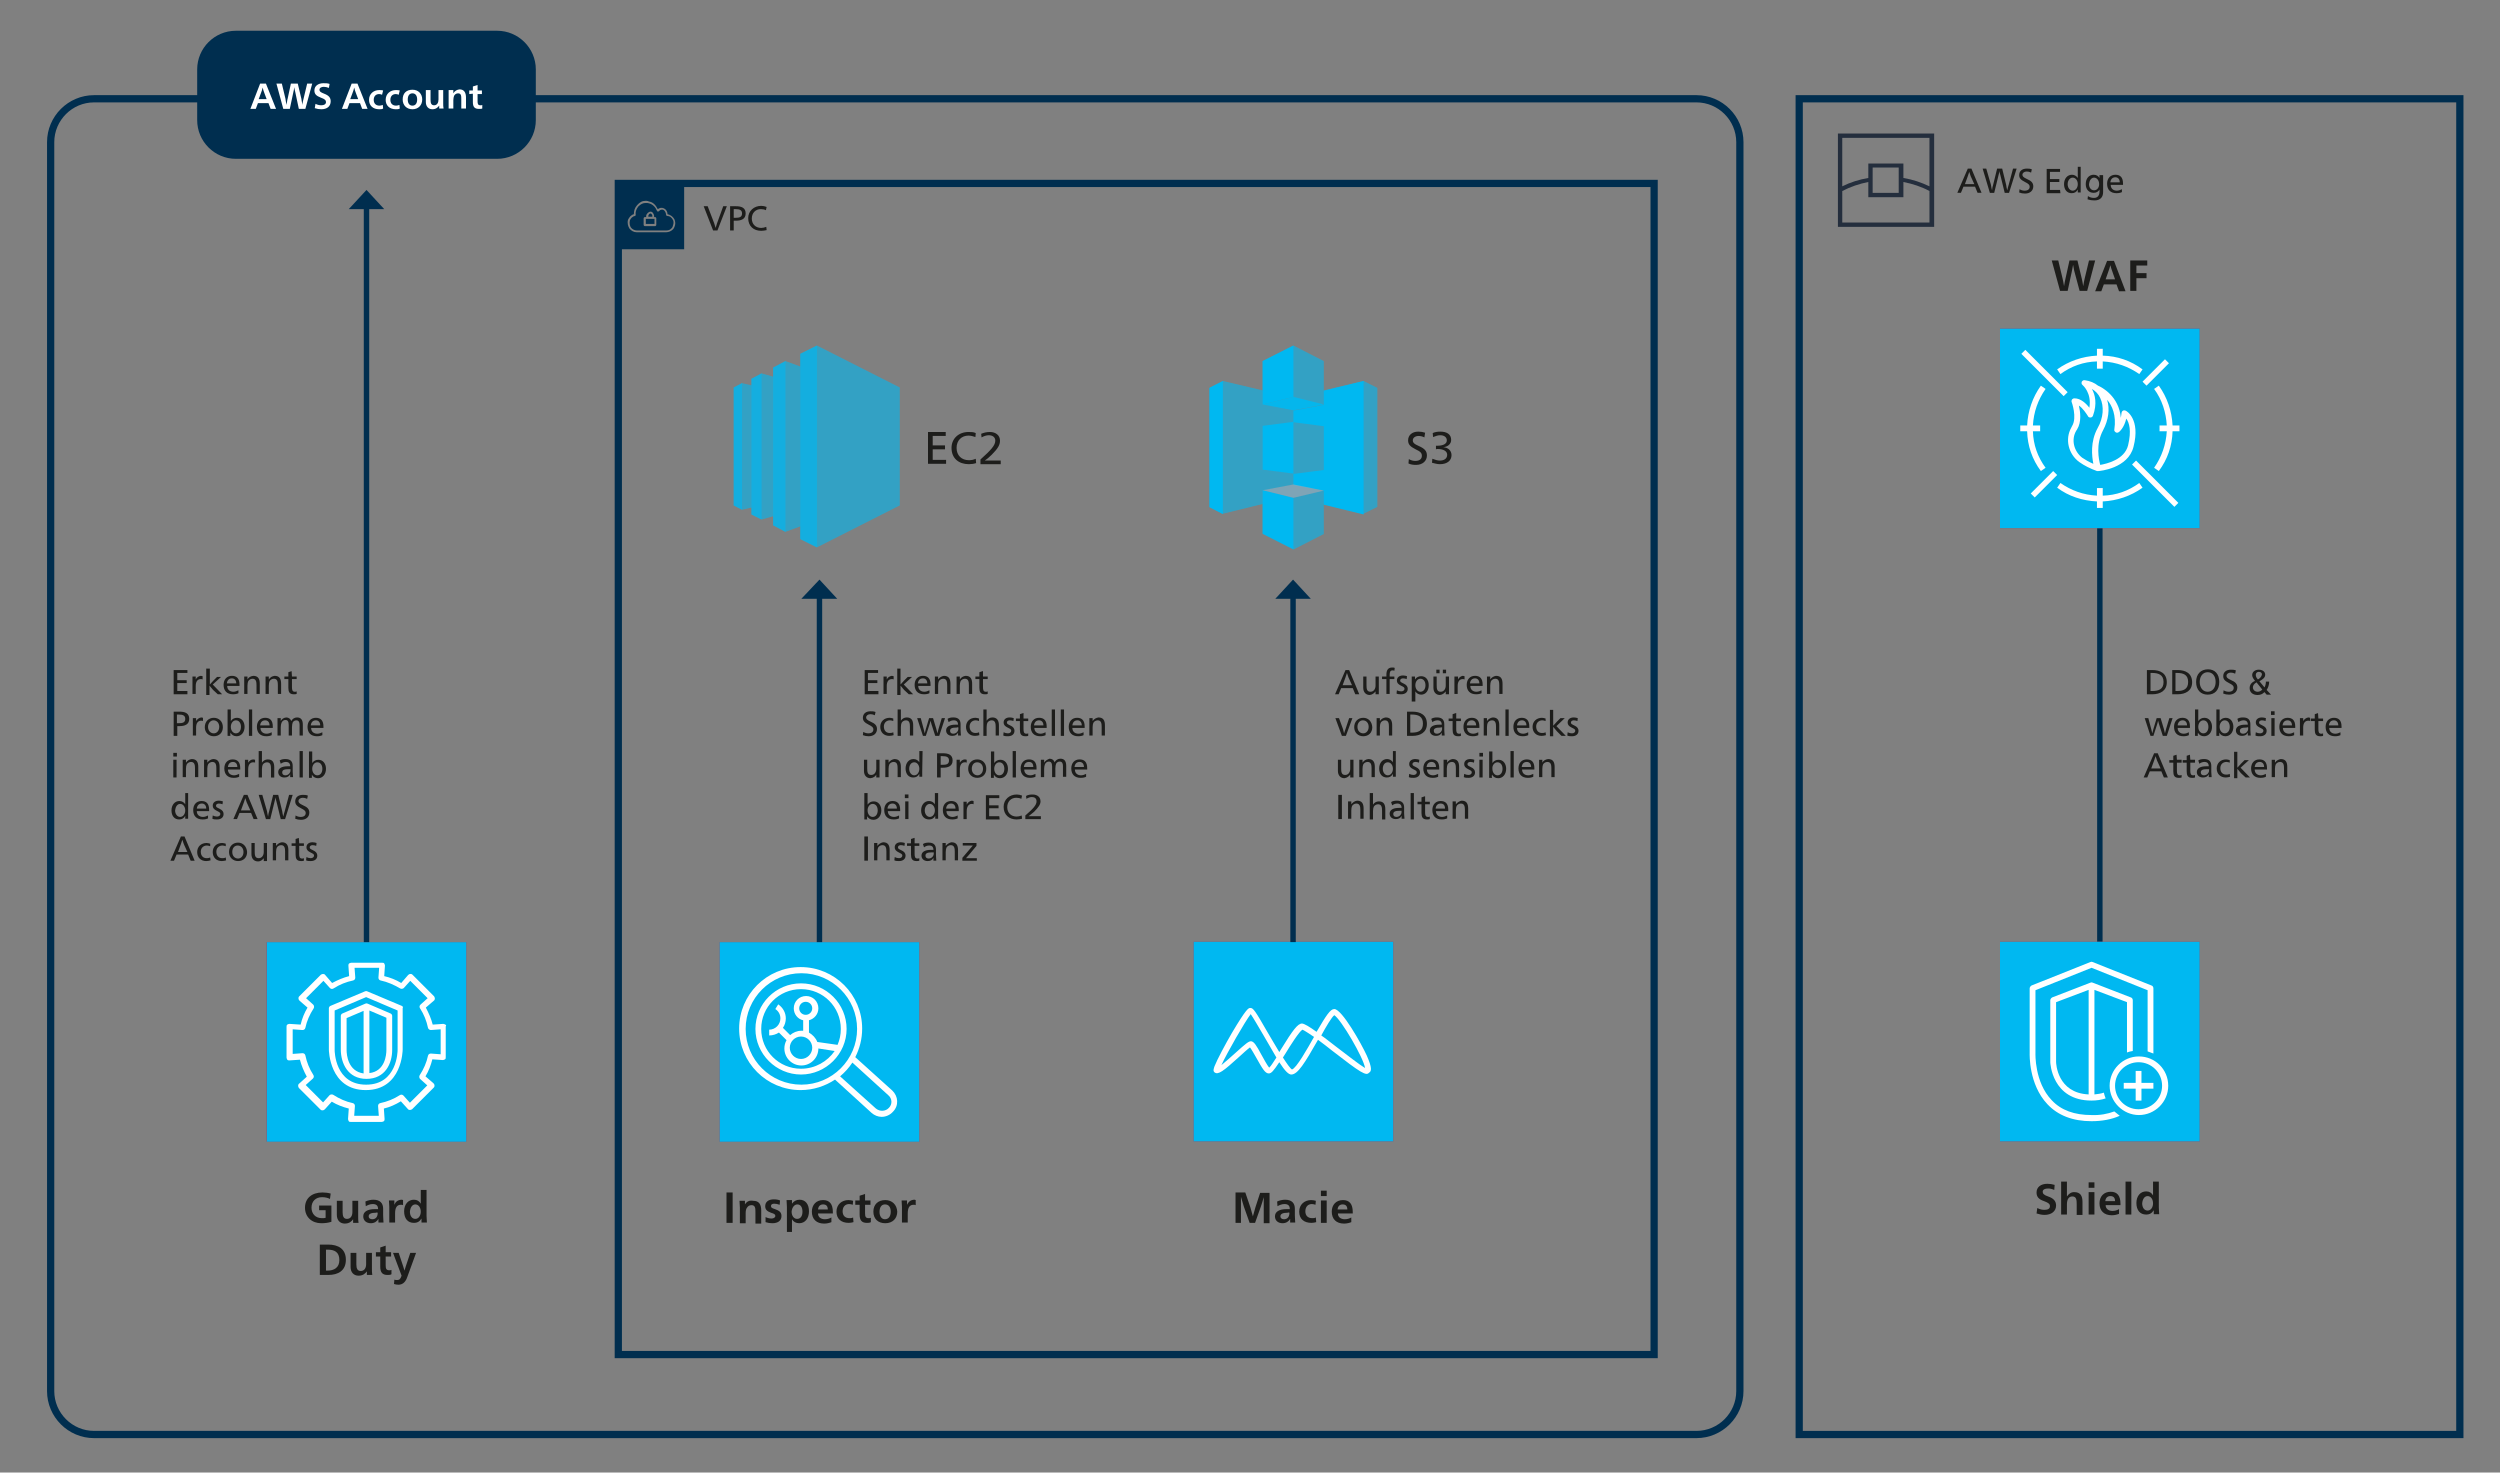 <?xml version="1.0" encoding="UTF-8"?>
<svg id="Ebene_1" data-name="Ebene 1" xmlns="http://www.w3.org/2000/svg" xmlns:xlink="http://www.w3.org/1999/xlink" viewBox="0 0 691 407">
  <rect x="0" y="0" width="691" height="407" fill="#808080" stroke="none"/>
  <defs>
    <style>
      .cls-1, .cls-2, .cls-3, .cls-4, .cls-5, .cls-6, .cls-7, .cls-8, .cls-9, .cls-10 {
        fill: none;
      }

      .cls-2 {
        clip-path: url(#clippath-6);
      }

      .cls-3 {
        clip-path: url(#clippath-4);
      }

      .cls-4 {
        clip-path: url(#clippath-2);
      }

      .cls-11 {
        fill: #002e4f;
      }

      .cls-12, .cls-13, .cls-14 {
        fill: #00b8f1;
      }

      .cls-15 {
        fill: #fff;
      }

      .cls-16 {
        fill: #d4202a;
      }

      .cls-17 {
        fill: #e2271e;
      }

      .cls-18 {
        fill: #242e3d;
      }

      .cls-19 {
        fill: #1d1d1b;
      }

      .cls-5, .cls-8 {
        stroke-width: 2px;
      }

      .cls-5, .cls-8, .cls-9 {
        stroke: #002e4f;
      }

      .cls-6 {
        clip-path: url(#clippath-12);
      }

      .cls-7 {
        clip-path: url(#clippath-18);
      }

      .cls-8 {
        stroke-miterlimit: 6.65;
      }

      .cls-9 {
        stroke-width: 1.5px;
      }

      .cls-10 {
        clip-path: url(#clippath);
      }

      .cls-13 {
        opacity: .6;
      }

      .cls-14 {
        opacity: .9;
      }

      .cls-20 {
        fill: #f0a8a1;
        opacity: .4;
      }
    </style>
    <clipPath id="clippath">
      <rect class="cls-1" x="73.7" y="260.4" width="55.2" height="55.2"/>
    </clipPath>
    <clipPath id="clippath-2">
      <rect class="cls-1" x="198.9" y="260.4" width="55.2" height="55.2"/>
    </clipPath>
    <clipPath id="clippath-4">
      <rect class="cls-1" x="329.9" y="260.3" width="55.2" height="55.2"/>
    </clipPath>
    <clipPath id="clippath-6">
      <rect class="cls-1" x="552.8" y="260.3" width="55.2" height="55.2"/>
    </clipPath>
    <clipPath id="clippath-12">
      <rect class="cls-1" x="552.8" y="90.8" width="55.2" height="55.2"/>
    </clipPath>
    <clipPath id="clippath-18">
      <rect class="cls-1" x="558.4" y="96.4" width="44" height="44"/>
    </clipPath>
  </defs>
  <line class="cls-9" x1="580.4" y1="145.4" x2="580.4" y2="264.7"/>
  <rect class="cls-17" x="73.7" y="260.5" width="54.9" height="54.9"/>
  <g>
    <path class="cls-5" d="m26,27.3c-6.6,0-12,5.4-12,12v345.2c0,6.6,5.4,12,12,12h442.9c6.6,0,12-5.4,12-12V39.3c0-6.6-5.4-12-12-12H26Z"/>
    <rect class="cls-5" x="497.3" y="27.3" width="182.6" height="369.2"/>
    <path class="cls-11" d="m65.2,8.5c-5.9,0-10.7,4.8-10.7,10.7v14c0,5.9,4.8,10.7,10.7,10.7h72.2c5.9,0,10.7-4.8,10.7-10.7v-14c0-5.9-4.8-10.7-10.7-10.7,0,0-72.2,0-72.2,0Z"/>
  </g>
  <g>
    <rect id="SVGID" class="cls-16" x="73.7" y="260.4" width="55.2" height="55.2"/>
    <g class="cls-10">
      <rect id="SVGID-2" data-name="SVGID" class="cls-12" x="73.7" y="260.4" width="55.2" height="55.2"/>
    </g>
  </g>
  <g>
    <rect id="SVGID-3" data-name="SVGID" class="cls-16" x="198.9" y="260.4" width="55.2" height="55.2"/>
    <g class="cls-4">
      <rect id="SVGID-4" data-name="SVGID" class="cls-12" x="198.9" y="260.4" width="55.2" height="55.2"/>
    </g>
  </g>
  <g>
    <rect id="SVGID-5" data-name="SVGID" class="cls-16" x="329.9" y="260.3" width="55.2" height="55.2"/>
    <g class="cls-3">
      <rect id="SVGID-6" data-name="SVGID" class="cls-12" x="329.9" y="260.3" width="55.2" height="55.2"/>
    </g>
  </g>
  <g>
    <rect id="SVGID-7" data-name="SVGID" class="cls-16" x="552.8" y="260.3" width="55.2" height="55.2"/>
    <g class="cls-2">
      <g>
        <rect id="SVGID-8" data-name="SVGID" class="cls-12" x="552.8" y="260.3" width="55.2" height="55.2"/>
        <rect id="SVGID-9" data-name="SVGID" class="cls-16" x="552.8" y="119.5" width="55.2" height="55.2"/>
      </g>
    </g>
  </g>
  <g>
    <rect id="SVGID-10" data-name="SVGID" class="cls-16" x="552.8" y="90.8" width="55.2" height="55.2"/>
    <g class="cls-6">
      <g>
        <rect id="SVGID-11" data-name="SVGID" class="cls-12" x="552.8" y="90.8" width="55.2" height="55.2"/>
        <rect id="SVGID-12" data-name="SVGID" class="cls-16" x="552.8" y="-50" width="55.2" height="55.2"/>
      </g>
    </g>
  </g>
  <path class="cls-15" d="m123.1,283.2c-.2-.1-.4-.2-.6-.2l-2.9.2c-.4-1.6-1.1-3.2-1.9-4.7l2.2-1.9c.2-.1.3-.4.3-.6s-.1-.4-.2-.6l-6-6c-.2-.2-.4-.2-.6-.2s-.4.1-.6.3l-1.9,2.2c-1.5-.9-3-1.5-4.7-1.9l.2-2.9c0-.2-.1-.4-.2-.6s-.4-.2-.6-.2h-8.5c-.2,0-.4.1-.6.2-.2.2-.2.4-.2.6l.2,2.9c-1.6.4-3.2,1.1-4.7,1.9l-1.9-2.2c-.1-.2-.4-.3-.6-.3s-.4.1-.6.2l-6,6c-.2.2-.2.4-.2.6s.1.4.3.6l2.2,1.9c-.9,1.5-1.5,3-1.9,4.7l-3.1-.2c-.2,0-.4.1-.6.2-.2.2-.2.4-.2.6v8.5c0,.2.1.4.2.6.2.2.4.2.6.2l2.9-.2c.4,1.6,1.1,3.2,1.9,4.7l-2.1,1.9c-.2.1-.3.4-.3.6s.1.4.2.6l6,6c.2.2.4.2.6.2s.4-.1.6-.3l1.9-2.1c1.5.9,3.1,1.5,4.7,1.9l-.2,2.9c0,.2.1.4.2.6s.4.2.6.2h8.5c.2,0,.4-.1.6-.2.2-.2.2-.4.2-.6l-.2-2.9c1.7-.4,3.2-1.1,4.7-2l1.9,2.1c.1.2.4.3.6.3s.4-.1.6-.2l6-6c.2-.2.2-.4.2-.6s-.1-.4-.3-.6l-2.2-1.9c.9-1.5,1.5-3.1,1.9-4.7l2.9.2c.2,0,.4-.1.6-.2s.2-.4.2-.6v-8.5c.2-.2.1-.4-.1-.5m-1.3,8.2l-2.7-.2c-.4,0-.7.2-.8.6-.4,1.9-1.2,3.7-2.3,5.4-.2.3-.1.8.1,1l2,1.8-4.8,4.8-1.8-2c-.3-.3-.7-.3-1-.1-1.7,1.1-3.5,1.8-5.4,2.2-.4.1-.6.4-.6.8l.2,2.7h-6.8l.2-2.7c0-.4-.2-.7-.6-.8-1.9-.4-3.7-1.2-5.4-2.3-.3-.2-.8-.1-1,.1l-1.8,2-4.8-4.8,2-1.8c.3-.3.3-.7.1-1-1.1-1.7-1.8-3.5-2.2-5.4-.1-.4-.4-.6-.8-.6l-2.7.2v-6.8l2.7.2c.4,0,.7-.2.8-.6.4-1.9,1.2-3.7,2.3-5.4.2-.3.1-.8-.1-1l-2-1.8,4.8-4.8,1.8,2c.3.3.7.3,1,.1,1.7-1.1,3.5-1.8,5.4-2.2.4-.1.6-.4.6-.8l-.2-2.7h6.8l-.2,2.7c0,.4.2.7.6.8,1.9.4,3.7,1.2,5.4,2.2.3.2.8.1,1-.1l1.8-2,4.8,4.8-2,1.8c-.3.3-.3.7-.1,1,1.1,1.7,1.8,3.5,2.2,5.4.1.4.5.6.8.6l2.7-.2v6.9Zm-10.8-13.4l-9.5-4c-.2-.1-.4-.1-.6,0l-9.5,4c-.3.1-.5.4-.5.7v11.4c0,.1.1,11.2,10.2,11.2s10.2-11.1,10.2-11.2v-11.5c.2-.2,0-.5-.3-.6m-1.1,12.2c0,.4-.1,9.6-8.7,9.6s-8.7-9.2-8.7-9.6v-10.9l8.7-3.7,8.7,3.7v10.9Zm-8.9-12.8l-6.3,2.7c-.3.1-.5.4-.5.7v9.3c0,3.7,1.9,8.1,7.1,8.1s7.1-4.3,7.1-8v-9.4c0-.3-.2-.6-.5-.7l-6.3-2.7c-.2-.1-.4-.1-.6,0m-5.2,12.8v-8.8l4.7-2v17.3c-4.3-.6-4.7-5.1-4.7-6.5m11,0c0,1.4-.4,5.9-4.7,6.4v-17.3l4.7,2v8.9Z"/>
  <line class="cls-9" x1="101.3" y1="56.6" x2="101.3" y2="260.4"/>
  <polygon class="cls-11" points="101.3 52.5 96.4 57.8 106.2 57.8 101.3 52.5"/>
  <line class="cls-9" x1="226.5" y1="164.3" x2="226.5" y2="260.4"/>
  <polygon class="cls-11" points="226.5 160.2 221.5 165.5 231.4 165.5 226.5 160.2"/>
  <line class="cls-9" x1="357.4" y1="164.3" x2="357.4" y2="260.4"/>
  <polygon class="cls-11" points="357.4 160.2 352.5 165.5 362.3 165.5 357.4 160.2"/>
  <rect class="cls-8" x="170.9" y="50.7" width="286.3" height="323.7"/>
  <path class="cls-11" d="m170.9,50.7h18.2v18.2h-18.2v-18.2Zm7.6,9.8h2.4v1.4h-2.4v-1.4Zm1.3-1.5c.1,0,.2.1.3.2.1.1.2.3.2.4v.3h-1.1v-.3c0-.1.1-.2.2-.4.1-.1.3-.2.4-.2m0-.5c-.3,0-.6.2-.8.4s-.4.5-.4.8v.3h-.4l-.2.1-.1.2v1.9l.1.2.2.1h2.9l.2-.1.1-.2v-1.9l-.1-.2-.2-.1h-.3v-.3c0-.3-.2-.6-.3-.8-.2-.3-.4-.4-.7-.4m-1.3-2.4c.3,0,.6,0,.9.1,1.1.3,1.8,1.1,2.2,2.1l.2.2.3-.1c.2-.2.4-.4.6-.4.2-.1.5-.1.8.1.3.2.6.8.6,1.3l.1.2.2.1c.8,0,1.3.5,1.6,1.1.2.3.2.8.1,1.2-.1.4-.2.8-.4,1h0c-.4.5-.9.7-1.5.7h-8.2c-.6,0-1.2-.3-1.6-.8-.3-.4-.5-1.2-.3-2,.2-.5.7-1.1,1.4-1.2.1,0,.2-.2.2-.3-.1-.8.1-1.5.7-2.3.7-.7,1.3-1,2.1-1m.1-.6h-.1c-1,0-1.7.4-2.4,1.2h0c-.7.8-.9,1.6-.9,2.5-.8.2-1.3.9-1.6,1.5h0c-.3.9,0,1.9.4,2.5h0c.5.6,1.2,1,2,1h8.1c.7,0,1.4-.3,1.9-.8.3-.3.5-.8.6-1.3s0-1-.2-1.5h0c-.4-.7-1-1.2-1.9-1.4,0-.6-.3-1.2-.8-1.5h0c-.5-.3-.9-.3-1.3-.2-.2.1-.4.2-.6.3-.5-1-1.2-1.9-2.4-2.1-.2-.1-.5-.2-.8-.2"/>
  <polygon class="cls-13" points="380.7 140.1 376.9 142 365.9 139.3 365.9 147.6 357.5 151.9 349 147.6 349 139.3 338 142 334.3 140.1 334.3 107.2 338 105.3 349 107.9 349 99.8 357.5 95.5 365.9 99.8 365.9 107.9 376.9 105.3 380.7 107.2 380.7 140.1"/>
  <path class="cls-12" d="m357.5,95.5l-8.5,4.3v12l8.5-2.1v-14.2Zm19.4,9.8l-11,2.7v3.9l-8.4,1.6v3.1l-8.5,1.1v12.1l8.5,1.1v-14.2l8.4,1.1v12.1l-8.4,1.1v3.1l8.4,1.5v3.9l11,2.7v-36.9Zm-38.9,0l-3.7,1.9v33l3.7,1.9v-36.8Zm11,30.2v12l8.5,4.3v-14.2l-8.5-2.1Z"/>
  <polygon class="cls-14" points="357.5 109.7 357.5 109.7 349 111.8 357.5 113.4 365.9 111.8 357.5 109.7"/>
  <polygon class="cls-20" points="357.5 133.9 349 135.5 357.5 137.6 365.9 135.6 357.5 133.9"/>
  <path class="cls-15" d="m377.8,291.8c-1.5-3.3-6.9-12.9-9-12.9-1.1,0-2.2,1.7-4.9,6.3-2.1-1.5-3.3-2.2-4-2.3-1.2,0-2.5,1.7-6,7.4-.1.2-.2.3-.3.5-1.1-1.8-2.3-3.9-3.2-5.4-3.5-6.1-4-6.8-4.8-6.8-.5,0-1,0-5.1,6.9-1.8,3.1-4.1,7.4-4.8,9.2-.2.6-.5,1.3,0,1.7,1,.8,2.5-.4,6.7-4.2,1.1-1,2.4-2.2,3.1-2.7.4.5,1.2,1.9,1.7,2.8,1.8,3.2,2.5,4.4,3.5,4.4h0c.7,0,1.3-.7,2.9-3.1,1.6,2.5,2.6,3.4,3.3,3.4h0c1.8,0,3.7-3.1,7.4-9.6,1.3,1,2.7,2,3.9,3,8.1,6.3,9.4,7,10.2,6.1.7-.4.9-1.3-.6-4.7m-27,3.3c-.5-.6-1.5-2.4-2.1-3.5-1.5-2.8-2.1-3.7-2.9-3.8-.7,0-1.4.6-4.3,3.2-1.1,1-2.8,2.5-3.9,3.4,1.6-3.5,6.5-12,8.1-14.1.7,1,2.2,3.6,3.5,5.8,1.5,2.6,2.7,4.6,3.6,6.2-.8,1.2-1.5,2.4-2,2.8m6.3.5c-.5-.3-1.4-1.6-2.5-3.3.2-.4.5-.7.7-1.1,1.4-2.3,3.8-6.1,4.7-6.6.5.2,1.7,1,3.2,2-1.8,3.2-4.9,8.7-6.1,9m12.2-6.3c-1.6-1.2-2.9-2.3-4.1-3.1,1.3-2.4,2.9-5.1,3.6-5.6,1.9,1.2,8.1,11.8,8.5,14.6-1.4-.8-5.1-3.7-8-5.9"/>
  <path class="cls-15" d="m246.6,301.4l-10.2-9.2c1.2-2.4,1.9-5,1.9-7.9,0-9.4-7.6-17-17-17s-17,7.6-17,17,7.6,17,17,17c3.5,0,6.8-1.1,9.5-2.9l10.1,9.2c.8.7,1.8,1.1,2.8,1.1,1.1,0,2.3-.5,3.1-1.4,1.7-1.7,1.5-4.3-.2-5.9m-40.5-17c0-8.5,6.9-15.4,15.4-15.4s15.4,6.9,15.4,15.4-6.9,15.4-15.4,15.4-15.4-6.9-15.4-15.4m39.6,21.8c-.9,1-2.5,1.1-3.6.2l-9.9-8.9c1.3-1.1,2.4-2.3,3.4-3.8l9.9,9c1.1.9,1.2,2.5.2,3.5m-24.3-34.4c-7,0-12.6,5.7-12.6,12.6s5.7,12.6,12.6,12.6,12.6-5.7,12.6-12.6-5.6-12.6-12.6-12.6m0,23.6c-6.1,0-11-4.9-11-11s4.9-11,11-11,11,4.9,11,11c0,1.6-.3,3-.9,4.4l-5.6-.8c-.4-1.1-1.3-2-2.3-2.6v-3.4c1.5-.4,2.6-1.7,2.6-3.3,0-1.9-1.5-3.4-3.4-3.4s-3.4,1.5-3.4,3.4c0,1.6,1.1,3,2.6,3.3v2.9h-.5c-1.2,0-2.3.5-3.1,1.2l-2-2c.5-.7.8-1.7.8-2.6,0-1.6-.8-3-2.1-3.9l-.8,1.3c.9.6,1.4,1.5,1.4,2.6,0,1.7-1.4,3.1-3.1,3.1v1.6c1,0,1.9-.3,2.7-.8l2.1,2.1c-.4.7-.6,1.5-.6,2.3,0,2.6,2.1,4.7,4.7,4.7s4.7-2.1,4.7-4.7l4.5.7c-2,2.9-5.4,4.9-9.3,4.9m0-8.9c1.7,0,3.1,1.4,3.1,3.1s-1.4,3.1-3.1,3.1-3.1-1.4-3.1-3.1c0-1.7,1.4-3.1,3.1-3.1m1.3-6c-1,0-1.8-.8-1.8-1.8s.8-1.8,1.8-1.8,1.8.8,1.8,1.8-.8,1.8-1.8,1.8"/>
  <polygon class="cls-13" points="225.8 151.3 221.2 149 221.2 145.5 217.1 147 213.7 145.2 213.7 142.7 210.5 143.6 207.7 142.2 207.7 140.3 205.1 140.9 202.8 139.7 202.8 107.1 205.1 105.9 207.7 106.5 207.7 104.7 210.5 103.2 213.7 104.1 213.7 101.6 217.1 99.8 221.2 101.3 221.2 97.8 225.8 95.5 248.7 107.1 248.7 139.7 225.8 151.3"/>
  <polygon class="cls-13" points="225.8 95.5 221.2 97.8 221.2 149 225.8 151.3 225.8 95.5"/>
  <polygon class="cls-13" points="217.1 99.8 213.7 101.6 213.7 145.2 217.1 147 217.1 99.8"/>
  <polygon class="cls-13" points="210.5 103.2 207.7 104.7 207.7 142.2 210.5 143.6 210.5 103.2"/>
  <polygon class="cls-13" points="205.1 105.9 202.8 107.1 202.8 139.7 205.1 140.9 205.1 105.9"/>
  <path class="cls-18" d="m508,62.7h26.6v-25.8h-26.6v25.8Zm25.3-24.6v13.4c-2.3-1.1-4.7-1.9-7.2-2.3v-4h-9.7v4c-2.5.4-5,1.2-7.2,2.3v-13.4h24.1Zm-15.7,8.2h7.2v7h-7.2v-7Zm-8.4,15.2v-8.7c2.3-1.2,4.7-2,7.2-2.5v4.2h9.7v-4.2c2.5.5,5,1.3,7.2,2.5v8.7h-24.1Z"/>
  <g>
    <path class="cls-15" d="m584.4,307.2c.5.4,1,.8,1.5,1.2-2.2,1-4.9,1.5-7.8,1.5-5.2,0-9.3-1.6-12.2-4.7-5.2-5.5-4.9-13.8-4.9-14.1v-17.9c0-.3.2-.6.5-.8l16.3-6.5c.2-.1.4-.1.6,0l16.3,6.5c.3.1.5.4.5.8v18c-.5-.2-1.1-.4-1.6-.6v-16.9l-15.5-6.2-15.5,6.2v17.4c0,.1-.3,8,4.5,13,2.6,2.8,6.3,4.1,11,4.1,2.3.1,4.4-.3,6.3-1m3.5-16.3v-13.9l-9-3.4v28.9c.9-.1,1.8-.2,2.6-.5.1.5.3,1.1.5,1.6-1.2.4-2.5.6-3.9.6-11,0-11.4-10.5-11.4-10.6v-17.1c0-.3.2-.6.5-.8l10.6-4.1c.2-.1.4-.1.6,0l10.6,4.1c.3.1.5.4.5.8v14c-.6.1-1.1.2-1.6.4m-10.6,11.6v-28.9l-9,3.4v16.5c0,.4.3,8.6,9,9m22-2.4c0,4.5-3.7,8.1-8.1,8.1s-8.1-3.7-8.1-8.1,3.6-8.1,8.1-8.1,8.1,3.6,8.1,8.1m-1.7,0c0-3.6-2.9-6.5-6.5-6.5s-6.5,2.9-6.5,6.5,2.9,6.5,6.5,6.5,6.5-2.9,6.5-6.5m-5.7-4.1h-1.6v3.3h-3.3v1.6h3.3v3.3h1.6v-3.3h3.3v-1.6h-3.3v-3.3h0Z"/>
    <path class="cls-15" d="m130.7,25.9v2.3c0,1.4.5,1.9,1.7,1.9.3,0,.7,0,.9-.1v-1c-.1.1-.3.1-.5.1-.7,0-.8-.4-.8-1.1v-2h1.2v-1h-1.2v-1.5l-1.3.4v1.1h-1v1l1-.1h0Zm-5.4-.1v-.9h-1.3v5.1h1.3v-2.3c0-.5.1-.9.2-1.2.2-.4.6-.7,1.1-.7.9,0,.9.7.9,1.7v2.5h1.3v-3c0-1.4-.5-2.3-1.8-2.3-.7.1-1.3.4-1.7,1.1h0Zm-3.9,3.4v.8h1.2c-.1-.4-.1-1-.1-1.5v-3.6h-1.3v2.6c0,.9-.4,1.6-1.2,1.6s-1-.6-1-1.5v-2.7h-1.3v3.3c0,1.2.7,2,1.8,2,1,0,1.5-.5,1.9-1h0Zm-7.4-3.4c.8,0,1.3.6,1.3,1.7s-.5,1.7-1.3,1.7-1.3-.6-1.3-1.7.5-1.7,1.3-1.7m0-1c-1.7,0-2.7,1-2.7,2.7,0,1.6,1.1,2.7,2.7,2.7s2.7-1.1,2.7-2.7-1.1-2.7-2.7-2.7m-3.5.2c-.3-.1-.7-.1-1.1-.1-1.5,0-2.8,1-2.8,2.7,0,1.6,1.1,2.6,2.8,2.6.4,0,.8,0,1.1-.2l-.1-1c-.3.1-.6.2-.9.2-1.1,0-1.6-.7-1.6-1.6s.5-1.6,1.5-1.6c.3,0,.6.1.8.2l.3-1.2Zm-4.6,0c-.3-.1-.7-.1-1.1-.1-1.5,0-2.8,1-2.8,2.7,0,1.6,1.1,2.6,2.8,2.6.4,0,.8,0,1.1-.2l-.1-1c-.3.1-.6.2-.9.2-1.1,0-1.6-.7-1.6-1.6s.5-1.6,1.5-1.6c.3,0,.6.1.8.2l.3-1.2Zm-6.9,2.4h-2.2l.6-1.6c.2-.4.4-1.2.5-1.6h0c.1.4.3,1.2.5,1.6l.6,1.6Zm-.2-4.3h-1.6l-2.7,7h1.5l.6-1.6h2.9l.6,1.6h1.5l-2.8-7Zm-7.7.1c-.5-.2-1.1-.2-1.7-.2-1.5,0-2.5.8-2.5,2,0,1,.5,1.5,1.8,2,1.1.4,1.4.7,1.4,1.2,0,.6-.5.9-1.3.9-.5,0-1-.1-1.6-.4l-.2,1.2c.6.2,1.2.3,1.8.3,1.6,0,2.6-.8,2.6-2.2,0-1-.5-1.6-1.8-2.1-1-.4-1.3-.6-1.3-1.1s.5-.8,1.2-.8c.4,0,.9.1,1.4.3l.2-1.1Zm-8.5,6.9h1.8l1.9-7h-1.4l-1,4.2c-.1.3-.3,1.2-.3,1.7h0c-.1-.5-.3-1.5-.3-1.7l-1-4.2h-1.9l-.9,4.2c-.1.2-.2,1.2-.3,1.7h0c-.1-.5-.3-1.5-.3-1.7l-1-4.2h-1.5l1.9,7h1.8l1-4.7c.1-.3.2-.9.2-1.3h0c.1.4.2,1,.3,1.3l1,4.7Zm-8.9-2.7h-2.2l.6-1.6c.2-.4.4-1.2.5-1.6h0c.1.4.3,1.2.5,1.6l.6,1.6Zm-.2-4.3h-1.6l-2.7,7h1.5l.6-1.6h2.9l.6,1.6h1.5l-2.8-7Z"/>
    <path class="cls-19" d="m108.6,346.2l2.4,6.4c-.3.9-.6,1.2-1.2,1.2-.3,0-.5,0-.8-.1l-.1,1.2c.3.1.8.2,1.2.2,1.4,0,2.1-1,2.5-2.2l2.4-6.6h-1.6l-1,3c-.2.5-.4,1.3-.6,1.9h0c-.2-.6-.4-1.4-.6-1.9l-1-3h-1.6s0-.1,0-.1Zm-3.5,1.2v2.7c0,1.6.6,2.3,2,2.3.4,0,.8,0,1.1-.2v-1.2c-.2.1-.4.1-.6.1-.8,0-1-.4-1-1.4v-2.4h1.5v-1.2h-1.5v-1.8l-1.5.5v1.3h-1.2v1.2h1.2v.1Zm-3.7,4v1h1.5c-.1-.5-.1-1.2-.1-1.8v-4.3h-1.6v3.1c0,1.1-.5,1.9-1.5,1.9-.9,0-1.2-.7-1.2-1.8v-3.2h-1.6v3.9c0,1.5.9,2.4,2.2,2.4,1.2,0,1.9-.6,2.3-1.2h0Zm-11.3-6h.4c1.9,0,3.3.6,3.3,2.9,0,2.1-1.5,2.9-3.3,2.9h-.4v-5.8Zm-1.7-1.4v8.4h2.3c2.8,0,4.9-1.2,4.9-4.2s-2.1-4.2-4.9-4.2h-2.3Z"/>
    <path class="cls-19" d="m114.8,332.9c.9,0,1.5.9,1.5,2s-.6,2-1.5,2-1.5-.8-1.5-2c.1-1.1.6-2,1.5-2m3.1-4h-1.6v3.8h0c-.4-.7-1-1.1-1.9-1.1-1.6,0-2.7,1.3-2.7,3.2,0,2,1,3.2,2.7,3.2,1,0,1.6-.4,2.1-1.2h0v1.1h1.5c0-.5-.1-1.2-.1-1.8v-7.2Zm-8.9,4.1v-1.2h-1.5c0,.5.1,1.2.1,1.8v4.3h1.6v-2.5c0-1.6.5-2.4,1.6-2.4.2,0,.4,0,.6.1v-1.4c-.2-.1-.3-.1-.5-.1-1,.1-1.6.6-1.9,1.4h0Zm-4.6,2.2c0,1.3-.7,1.8-1.5,1.8-.6,0-1-.3-1-.8,0-.7.7-1,2-1,.2-.1.3-.1.5,0m-3.3-1.8c.5-.3,1.2-.6,1.9-.6,1,0,1.5.4,1.5,1.4h-.9c-2,0-3.2.7-3.2,2,0,1.2.9,1.9,2.1,1.9,1,0,1.7-.5,2.1-1.2h0v1h1.4c0-.4-.1-1.2-.1-2v-1.8c0-1.5-.8-2.5-2.7-2.5-.7,0-1.6.2-2.2.5l.1,1.3Zm-3.5,3.6v1h1.5c-.1-.5-.1-1.2-.1-1.8v-4.3h-1.6v3.1c0,1.1-.5,1.9-1.5,1.9-.9,0-1.2-.7-1.2-1.8v-3.2h-1.6v3.9c0,1.5.9,2.4,2.2,2.4,1.2,0,1.9-.6,2.3-1.2h0Zm-6.2-7.1c-.7-.2-1.5-.3-2.3-.3-2.9,0-4.8,1.6-4.8,4.2s1.9,4.3,4.5,4.3c1,0,1.9-.1,2.8-.4v-4.5h-3.4v1.3h1.8v2.1c-.3.1-.6.1-1,.1-1.8,0-2.9-1.2-2.9-2.9,0-1.8,1.2-2.9,2.9-2.9.9,0,1.7.2,2.2.5l.2-1.5Z"/>
    <path class="cls-19" d="m250.7,333v-1.2h-1.5c0,.5.1,1.2.1,1.8v4.3h1.6v-2.5c0-1.6.5-2.4,1.6-2.4.2,0,.4,0,.6.1v-1.4c-.2-.1-.3-.1-.5-.1-1,.1-1.5.6-1.9,1.4h0Zm-6.1-.1c1,0,1.6.7,1.6,2s-.6,2.1-1.6,2.1c-.9,0-1.5-.8-1.5-2,0-1.4.6-2.1,1.5-2.1m.1-1.2c-2,0-3.3,1.2-3.3,3.2s1.3,3.2,3.3,3.2,3.3-1.3,3.3-3.2c-.1-1.9-1.4-3.2-3.3-3.2m-7.1,1.3v2.7c0,1.6.6,2.3,2,2.3.4,0,.8,0,1.1-.2v-1.2c-.2.1-.4.1-.6.1-.8,0-1-.4-1-1.4v-2.3h1.5v-1.2h-1.5v-1.8l-1.5.5v1.3h-1.2v1.2h1.2Zm-1.8-1.1c-.4-.1-.8-.2-1.3-.2-1.8,0-3.3,1.2-3.3,3.2s1.3,3.1,3.4,3.1c.5,0,.9-.1,1.3-.2l-.1-1.3c-.3.2-.7.2-1,.2-1.3,0-1.9-.8-1.9-1.9s.6-2,1.8-2c.4,0,.7.1,1,.2l.1-1.1Zm-9.7,2.4c.1-1,.7-1.4,1.4-1.4.8,0,1.3.4,1.3,1.4h-2.7Zm4.1,1.1v-.4c0-2.2-.9-3.3-2.7-3.3-1.9,0-3.1,1.3-3.1,3.2,0,2.1,1.3,3.3,3.4,3.3.8,0,1.5-.2,2-.4v-1.3c-.5.3-1.1.5-1.8.5-1.1,0-1.9-.6-1.9-1.6h4.1Zm-9.8-2.5c.9,0,1.4.8,1.4,2s-.5,2-1.5,2c-.9,0-1.5-.9-1.5-2,.1-1.1.7-2,1.6-2m-3.1,7.6h1.6v-3.5h0c.4.7,1.1,1.1,2,1.1,1.6,0,2.7-1.3,2.7-3.3s-1-3.2-2.6-3.2c-.9,0-1.6.4-2.1,1.1h0v-1h-1.5c0,.5.1,1.2.1,1.9v6.9h-.2Zm-5.7-2.7c.6.2,1.2.3,1.9.3,1.5,0,2.5-.7,2.5-2,0-1.1-.7-1.5-1.8-1.9-.9-.3-1.1-.4-1.1-.9,0-.4.4-.6.9-.6s.9.1,1.5.3l.1-1.2c-.5-.2-1-.3-1.7-.3-1.5,0-2.4.7-2.4,1.9,0,.9.5,1.4,1.6,1.8,1,.3,1.2.5,1.2.9s-.5.7-1,.7-1.1-.1-1.7-.4v1.4Zm-5.7-4.9v-1h-1.5c0,.7.1,1.3.1,1.9v4.3h1.6v-2.8c0-.6.1-1.1.3-1.4.3-.5.7-.8,1.3-.8,1.1,0,1.1.9,1.1,2.1v3h1.6v-3.6c0-1.7-.6-2.7-2.2-2.7-1.1-.2-1.8.2-2.3,1h0Zm-5.1,5.1h1.7v-8.4h-1.7v8.4Z"/>
    <path class="cls-19" d="m588.8,80.4h1.7v-3.5h2.8v-1.4h-2.8v-2.1h3v-1.4h-4.7v8.4Zm-4.2-3.2h-2.6l.7-2c.2-.5.5-1.5.6-1.9h0c.1.4.4,1.4.6,1.9l.7,2Zm-.3-5.1h-1.9l-3.3,8.4h1.7l.7-1.9h3.5l.7,1.9h1.8l-3.2-8.4Zm-9.5,8.3h2.1l2.2-8.4h-1.7l-1.2,5c-.1.3-.3,1.5-.4,2.1h0c-.1-.6-.3-1.8-.4-2.1l-1.2-5h-2.2l-1.1,5c-.1.3-.3,1.5-.4,2.1h0c-.1-.6-.3-1.8-.4-2.1l-1.2-5h-1.8l2.3,8.4h2.1l1.2-5.6c.1-.4.2-1.1.3-1.6h0c.1.5.2,1.2.3,1.6l1.5,5.6Z"/>
    <path class="cls-19" d="m369.7,334.3c.1-1,.7-1.4,1.4-1.4.8,0,1.3.4,1.3,1.4h-2.7Zm4.2,1.1v-.4c0-2.2-.9-3.3-2.7-3.3-1.9,0-3.1,1.3-3.1,3.2,0,2.1,1.3,3.3,3.4,3.3.8,0,1.5-.2,2-.4v-1.3c-.5.3-1.1.5-1.8.5-1.1,0-1.9-.6-1.9-1.6h4.1Zm-8.8,2.6h1.6v-6.2h-1.6v6.2Zm1.6-8.9h-1.6v1.5h1.6v-1.5Zm-3,2.8c-.4-.1-.8-.2-1.3-.2-1.8,0-3.3,1.2-3.3,3.2s1.3,3.1,3.4,3.1c.5,0,.9-.1,1.3-.2l-.1-1.3c-.3.2-.7.2-1,.2-1.3,0-1.9-.8-1.9-1.9s.6-2,1.8-2c.4,0,.7.1,1,.2l.1-1.1Zm-7.3,3.3c0,1.3-.7,1.8-1.5,1.8-.6,0-1-.3-1-.8,0-.7.7-1,2-1,.2-.1.3-.1.5,0m-3.3-1.8c.5-.3,1.2-.6,1.9-.6,1,0,1.5.4,1.5,1.4h-.9c-2,0-3.2.7-3.2,2,0,1.2.9,1.9,2.1,1.9,1,0,1.7-.5,2.1-1.2h0v1h1.4c0-.4-.1-1.2-.1-2v-1.8c0-1.5-.8-2.5-2.7-2.5-.7,0-1.6.2-2.2.5l.1,1.3Zm-8.9-3.8h-2.7v8.4h1.5v-7.2h0c.2.7.7,2.3.8,2.7l1.6,4.5h1.5l1.6-4.5c.2-.6.6-1.8.8-2.6h0v7.2h1.6v-8.4h-2.6l-1.3,4c-.2.7-.5,1.7-.7,2.5h0c-.2-.8-.5-1.8-.7-2.5l-1.4-4.1Z"/>
    <path class="cls-19" d="m84.6,237.8c.4.2.8.2,1.3.2,1,0,1.8-.5,1.8-1.5,0-.6-.3-1.1-1.2-1.5-.6-.3-.9-.4-.9-.8s.4-.6.8-.6.7.1,1,.2l.1-.8c-.3-.1-.7-.2-1.1-.2-1,0-1.7.5-1.7,1.4,0,.6.3,1,1.1,1.4.8.4,1,.5,1,.9s-.4.7-.9.7c-.4,0-.8-.1-1.2-.3l-.1.9Zm-2-6.2l-.9.3v1.2h-1.1v.7h1.1v2.4c0,1.1.3,1.8,1.5,1.8.3,0,.6,0,.8-.1v-.7c-.2.1-.3.1-.5.1-.7,0-.8-.5-.8-1.3v-2.2h1.3v-.7h-1.3l-.1-1.5h0Zm-6.3,2.2v-.8h-.9v4.8h.9v-2.3c0-.6.1-.9.2-1.2.2-.4.7-.7,1.2-.7,1,0,1.1.9,1.1,1.8v2.4h.9v-2.8c0-1.3-.4-2.2-1.8-2.2-.7.1-1.2.5-1.6,1h0Zm-3.4,3.4v.8h.9v-5h-.9v2.5c0,.9-.5,1.7-1.4,1.7-1,0-1.1-.8-1.1-1.8v-2.4h-.9v3.1c0,1.2.7,2,1.8,2,.8,0,1.3-.5,1.6-.9h0Zm-7.2-3.5c.9,0,1.6.7,1.6,1.8s-.7,1.8-1.5,1.8c-.9,0-1.6-.7-1.6-1.8s.6-1.8,1.5-1.8m.1-.8c-1.5,0-2.5,1.1-2.5,2.6s1.1,2.5,2.5,2.5c1.5,0,2.5-1,2.5-2.5-.1-1.5-1.1-2.6-2.5-2.6m-3.4.3c-.3-.1-.7-.2-1-.2-1.5,0-2.6,1-2.6,2.5s1,2.5,2.5,2.5c.4,0,.9-.1,1.2-.2l-.1-.8c-.4.2-.7.2-1,.2-1,0-1.6-.7-1.6-1.8,0-1,.7-1.7,1.7-1.7.3,0,.6.1.9.2v-.7Zm-4.3,0c-.3-.1-.7-.2-1-.2-1.5,0-2.6,1-2.6,2.5s1,2.5,2.5,2.5c.4,0,.9-.1,1.2-.2l-.1-.8c-.4.2-.7.2-1,.2-1,0-1.6-.7-1.6-1.8,0-1,.7-1.7,1.7-1.7.3,0,.6.1.9.2v-.7Zm-6.3,2.3h-2.6l.8-2.2c.1-.3.3-.9.4-1.2h0c.1.3.3.9.4,1.2l1,2.2Zm-.8-4.3h-1l-2.9,6.7h1l.7-1.7h3.2l.7,1.7h1.1l-2.8-6.7Z"/>
    <path class="cls-19" d="m85.1,219.9c-.5-.2-.9-.2-1.4-.2-1.3,0-2.1.7-2.1,1.8,0,.8.4,1.3,1.6,1.9,1,.5,1.3.8,1.3,1.3,0,.7-.5,1.1-1.4,1.1-.4,0-.9-.1-1.4-.4l-.1.9c.5.2,1,.3,1.6.3,1.4,0,2.3-.8,2.3-2,0-.9-.5-1.5-1.7-2-1.1-.5-1.3-.8-1.3-1.2,0-.5.5-.9,1.2-.9.4,0,.8.1,1.2.3l.2-.9Zm-7.5,6.5h1.2l2.1-6.7h-1l-1.2,4.5c-.1.2-.3,1.1-.4,1.5h0c-.1-.4-.3-1.2-.3-1.5l-1.1-4.5h-1.4l-1.1,4.5c-.1.2-.3,1.1-.3,1.5h0c-.1-.4-.3-1.2-.3-1.5l-1.3-4.5h-1l2,6.7h1.2l1.2-4.9c.1-.3.2-.8.2-1.1h0c.1.3.2.9.3,1.1l1.2,4.9Zm-8.4-2.4h-2.6l.8-2.2c.1-.3.3-.9.4-1.2h0c.1.3.3.9.4,1.2l1,2.2Zm-.8-4.3h-1l-2.9,6.7h1l.7-1.7h3.2l.7,1.7h1.1l-2.8-6.7Zm-9.7,6.6c.4.2.8.2,1.3.2,1,0,1.8-.5,1.8-1.5,0-.6-.3-1.1-1.2-1.5-.6-.3-.9-.4-.9-.8s.4-.6.8-.6.7.1,1,.2l.1-.8c-.3-.1-.7-.2-1.1-.2-1,0-1.7.5-1.7,1.4,0,.6.3,1,1.1,1.4s1,.5,1,.9-.4.7-.9.7c-.4,0-.8-.1-1.2-.3l-.1.9Zm-4.3-2.8c.1-.9.6-1.4,1.4-1.4.7,0,1.2.5,1.2,1.4h-2.6Zm3.4.7v-.4c0-1.7-.8-2.4-2.1-2.4-1.4,0-2.3,1-2.3,2.5,0,1.6.9,2.6,2.6,2.6.6,0,1.1-.1,1.5-.3v-.8c-.4.2-.9.4-1.4.4-1,0-1.7-.6-1.7-1.6h3.4Zm-8-2c.8,0,1.4.8,1.4,1.8s-.6,1.8-1.4,1.8-1.4-.8-1.4-1.8c.1-1,.6-1.8,1.4-1.8m2.3-3h-.9v3.1h0c-.3-.5-.9-.9-1.6-.9-1.3,0-2.2,1.1-2.2,2.6s.8,2.5,2.1,2.5c.8,0,1.3-.3,1.7-1h0v.8h.8v-7.1h.1Z"/>
    <path class="cls-19" d="m87.7,210.7c.9,0,1.4.8,1.4,1.8s-.5,1.8-1.4,1.8c-.8,0-1.4-.8-1.4-1.8,0-1,.6-1.8,1.4-1.8m-1.5,3.4c.3.6.9,1,1.7,1,1.3,0,2.2-1.1,2.2-2.6,0-1.4-.8-2.5-2.1-2.5-.7,0-1.3.3-1.7.9h0v-3.2h-.9v7.3h.8v-.9h0Zm-2.5-6.5h-.9v7.3h.9v-7.3Zm-3.4,5c0,.4,0,.7-.2,1-.2.4-.7.7-1.2.7-.6,0-.9-.3-.9-.8,0-.7.6-.9,1.8-.9h.5Zm-2.7-1.5c.4-.3.9-.5,1.4-.5.8,0,1.2.4,1.2,1.2h-.7c-1.7,0-2.6.6-2.6,1.6,0,.9.7,1.5,1.7,1.5.8,0,1.3-.3,1.6-.9h0v.8h.8c0-.4-.1-.9-.1-1.5v-1.6c0-1.1-.5-1.9-2-1.9-.6,0-1.2.1-1.6.4l.3.9Zm-5.2-3.5h-.9v7.3h.9v-2.3c0-.6.1-.9.2-1.2.2-.4.7-.7,1.2-.7,1,0,1.1.9,1.1,1.8v2.4h.9v-2.8c0-1.3-.4-2.2-1.8-2.2-.7,0-1.3.4-1.6.9h0v-1.3s0-1.9,0-1.9Zm-3.8,3.2v-.8h-.9v4.8h.9v-2.2c0-1.2.5-1.9,1.4-1.9.2,0,.4,0,.5.1v-.8c-.1,0-.3-.1-.5-.1-.6,0-1.1.4-1.4.9h0Zm-5.6,1.2c.1-.9.6-1.4,1.4-1.4.7,0,1.2.5,1.2,1.4h-2.6Zm3.4.7v-.4c0-1.7-.8-2.4-2.1-2.4-1.4,0-2.3,1-2.3,2.5,0,1.6.9,2.6,2.6,2.6.6,0,1.1-.1,1.5-.3v-.8c-.4.2-.9.4-1.4.4-1,0-1.7-.6-1.7-1.6h3.4Zm-9.1-1.9v-.8h-.9v4.8h.9v-2.3c0-.6.1-.9.2-1.2.2-.4.7-.7,1.2-.7,1,0,1.1.9,1.1,1.8v2.4h.9v-2.8c0-1.3-.4-2.2-1.8-2.2-.6.1-1.2.4-1.6,1h0Zm-5.9,0v-.8h-.9v4.8h.9v-2.3c0-.6.1-.9.2-1.2.2-.4.7-.7,1.2-.7,1,0,1.1.9,1.1,1.8v2.4h.9v-2.8c0-1.3-.4-2.2-1.8-2.2-.7.1-1.2.4-1.6,1h0Zm-2.6-.8h-.9v4.9h.9v-4.9Zm.1-1.9h-1v1h1v-1Z"/>
    <path class="cls-19" d="m85.9,200.5c.1-.9.6-1.4,1.4-1.4.7,0,1.2.5,1.2,1.4h-2.6Zm3.5.7v-.4c0-1.7-.8-2.4-2.1-2.4-1.4,0-2.3,1-2.3,2.5,0,1.6.9,2.6,2.6,2.6.6,0,1.1-.1,1.5-.3v-.8c-.4.2-.9.4-1.4.4-1,0-1.7-.6-1.7-1.6h3.4Zm-11.8-1.9v-.8h-.9v4.8h.9v-2.3c0-.5.1-.9.2-1.2.2-.5.6-.8,1.1-.8.6,0,.9.4.9,1.4v2.9h.9v-2.3c0-.6.1-1,.2-1.3.2-.4.6-.6,1-.6.6,0,.9.4.9,1.2v3h.9v-3c0-1.3-.5-2-1.6-2-.7,0-1.3.4-1.6,1-.2-.6-.7-1-1.4-1-.7.1-1.2.4-1.5,1h0Zm-5.7,1.2c.1-.9.6-1.4,1.4-1.4.7,0,1.2.5,1.2,1.4h-2.6Zm3.5.7v-.4c0-1.7-.8-2.4-2.1-2.4-1.4,0-2.3,1-2.3,2.5,0,1.6.9,2.6,2.6,2.6.6,0,1.1-.1,1.5-.3v-.8c-.4.2-.9.4-1.4.4-1,0-1.7-.6-1.7-1.6h3.4Zm-5.7-5.1h-.9v7.3h.9v-7.3Zm-4.5,3c.9,0,1.4.8,1.4,1.8s-.5,1.8-1.4,1.8c-.8,0-1.4-.8-1.4-1.8,0-1,.6-1.8,1.4-1.8m-1.5,3.4c.3.6.9,1,1.7,1,1.3,0,2.2-1.1,2.2-2.6,0-1.4-.8-2.5-2.1-2.5-.7,0-1.3.3-1.7.9h0v-3.2h-.9v7.3h.8c-.1-.2,0-.6,0-.9h0Zm-4.7-3.4c.9,0,1.6.7,1.6,1.8s-.7,1.8-1.5,1.8c-.9,0-1.6-.7-1.6-1.8,0-1,.7-1.8,1.5-1.8m.1-.7c-1.5,0-2.5,1.1-2.5,2.6s1.1,2.5,2.5,2.5c1.5,0,2.5-1,2.5-2.5,0-1.6-1.1-2.6-2.5-2.6m-4.9.9v-.8h-.9v4.8h.9v-2.2c0-1.2.5-1.9,1.4-1.9.2,0,.4,0,.5.1v-.9c-.1,0-.3-.1-.5-.1-.6.1-1.1.5-1.4,1h0Zm-5.3-1.8h.5c1.2,0,1.8.3,1.8,1.2,0,1-.7,1.2-1.8,1.2h-.5v-2.4Zm-.9-.8v6.7h1v-2.7h.6c1.4,0,2.7-.4,2.7-2s-1.2-2-2.7-2h-1.6Z"/>
    <path class="cls-19" d="m80.6,185.5l-.9.3v1.2h-1.1v.7h1.1v2.4c0,1.1.3,1.8,1.5,1.8.3,0,.6,0,.8-.1v-.7c-.2.1-.3.1-.5.1-.7,0-.8-.5-.8-1.3v-2.2h1.3v-.7h-1.3l-.1-1.5h0Zm-6.3,2.3v-.8h-.9v4.8h.9v-2.3c0-.6.1-.9.2-1.2.2-.4.7-.7,1.2-.7,1,0,1.1.9,1.1,1.8v2.4h.9v-2.8c0-1.3-.4-2.2-1.8-2.2-.7.1-1.2.4-1.6,1h0Zm-5.9,0v-.8h-.9v4.8h.9v-2.3c0-.6.1-.9.2-1.2.2-.4.7-.7,1.2-.7,1,0,1.1.9,1.1,1.8v2.4h.9v-2.8c0-1.3-.4-2.2-1.8-2.2-.7.1-1.3.4-1.6,1h0Zm-5.7,1.1c.1-.9.6-1.4,1.4-1.4.7,0,1.2.5,1.2,1.4h-2.6Zm3.5.7v-.4c0-1.7-.8-2.4-2.1-2.4-1.4,0-2.3,1-2.3,2.5,0,1.6.9,2.6,2.6,2.6.6,0,1.1-.1,1.5-.3v-.8c-.4.2-.9.4-1.4.4-1,0-1.7-.6-1.7-1.6h3.4Zm-6,2.3h1.2l-2.6-2.7,2.3-2.1h-1.1l-1,1c-.3.3-.7.8-1,1.1h0v-4.4h-1v7.3h.9v-2.6h0c.3.4.7.8,1,1.2l1.3,1.2Zm-6.1-4.1v-.8h-.9v4.8h.9v-2.2c0-1.2.5-1.9,1.4-1.9.2,0,.4,0,.5.1v-.9c-.1,0-.3-.1-.5-.1-.6.1-1.1.4-1.4,1h0Zm-2.3,3.2h-2.8v-2.2h2.6v-.8h-2.6v-2h2.8v-.8h-3.8v6.7h3.8v-.9Z"/>
    <path class="cls-19" d="m269.9,233.8v-.8h-3.8v.7h2.8c-.2.2-.7.8-2.9,3.4v.8h4v-.7h-3c.3-.3,1-1.1,2.9-3.4m-8.5,0v-.8h-.9v4.8h.9v-2.3c0-.6.1-.9.2-1.2.2-.4.7-.7,1.2-.7,1,0,1.1.9,1.1,1.8v2.4h.9v-2.8c0-1.3-.4-2.2-1.8-2.2-.6.1-1.2.5-1.6,1h0Zm-3.3,1.8c0,.4,0,.7-.2,1-.2.4-.7.7-1.2.7-.6,0-.9-.3-.9-.8,0-.7.6-.9,1.8-.9h.5m-2.7-1.4c.4-.3.9-.5,1.4-.5.8,0,1.2.4,1.2,1.2h-.7c-1.7,0-2.6.6-2.6,1.6,0,.9.7,1.5,1.7,1.5.8,0,1.3-.3,1.6-.9h0v.8h.8c0-.4-.1-.9-.1-1.5v-1.6c0-1.1-.5-1.9-2-1.9-.6,0-1.2.1-1.6.4l.3.9Zm-2.7-2.6l-.9.3v1.2h-1.1v.7h1.1v2.4c0,1.1.3,1.8,1.5,1.8.3,0,.6,0,.8-.1v-.7c-.2.1-.3.1-.5.1-.7,0-.8-.5-.8-1.3v-2.2h1.3v-.7h-1.3v-1.5h-.1Zm-5.5,6.2c.4.2.8.2,1.3.2,1,0,1.8-.5,1.8-1.5,0-.6-.3-1.1-1.2-1.5-.6-.3-.9-.4-.9-.8s.4-.6.8-.6.7.1,1,.2l.1-.8c-.3-.1-.7-.2-1.1-.2-1,0-1.7.5-1.7,1.4,0,.6.3,1,1.1,1.4s1,.5,1,.9-.4.7-.9.7c-.4,0-.8-.1-1.2-.3l-.1.9Zm-4.7-4v-.8h-.9v4.8h.9v-2.3c0-.6.1-.9.2-1.2.2-.4.7-.7,1.2-.7,1,0,1.1.9,1.1,1.8v2.4h.9v-2.8c0-1.3-.4-2.2-1.8-2.2-.6.1-1.2.5-1.6,1h0Zm-2.6-2.6h-1v6.7h1v-6.7Z"/>
    <path class="cls-19" d="m283.7,220.8c.5-.3,1-.5,1.5-.5.8,0,1.3.4,1.3,1.2,0,1-.9,2-3.1,3.9v1h4.3v-.8h-3.4c.4-.3.9-.7,1.5-1.2,1.3-1.3,1.8-2.1,1.8-2.9,0-1.2-.9-1.9-2.2-1.9-.7,0-1.3.1-1.8.4l.1.8Zm-1.2-.9c-.5-.2-1-.3-1.5-.3-2,0-3.6,1.4-3.6,3.4,0,2.2,1.5,3.5,3.6,3.5.5,0,1.1-.1,1.5-.2l-.1-.9c-.5.2-1,.3-1.4.3-1.5,0-2.6-1-2.6-2.6,0-1.5,1-2.6,2.5-2.6.5,0,1,.1,1.4.3l.2-.9Zm-6.3,5.7h-2.8v-2.2h2.6v-.8h-2.6v-2h2.8v-.8h-3.7v6.7h3.8l-.1-.9h0Zm-9-3.2v-.8h-.9v4.8h.9v-2.2c0-1.2.5-2,1.4-2,.2,0,.4,0,.5.1v-.9c-.1,0-.3-.1-.5-.1-.6.1-1.1.5-1.4,1.1h0Zm-5.7,1.1c.1-.9.6-1.4,1.4-1.4.7,0,1.2.5,1.2,1.4h-2.6Zm3.5.7v-.4c0-1.7-.8-2.4-2.1-2.4-1.4,0-2.3,1-2.3,2.5,0,1.6.9,2.6,2.6,2.6.6,0,1.1-.1,1.5-.3v-.8c-.4.2-.9.4-1.4.4-1,0-1.7-.6-1.7-1.6h3.4Zm-8-2c.8,0,1.4.8,1.4,1.8s-.6,1.8-1.4,1.8-1.4-.8-1.4-1.8.6-1.8,1.4-1.8m2.3-3h-.9v3.1h0c-.3-.5-.9-.9-1.6-.9-1.3,0-2.2,1.1-2.2,2.6s.8,2.5,2.2,2.5c.8,0,1.3-.3,1.7-1h0v.8h.8v-7.1Zm-8.2,2.3h-.9v4.9h.9v-4.9Zm0-1.9h-1v1h1v-1Zm-5.8,3.9c.1-.9.6-1.4,1.4-1.4.7,0,1.2.5,1.2,1.4h-2.6Zm3.5.7v-.4c0-1.7-.8-2.4-2.1-2.4-1.4,0-2.3,1-2.3,2.5,0,1.6.9,2.6,2.6,2.6.6,0,1.1-.1,1.5-.3v-.8c-.4.2-.9.4-1.4.4-1,0-1.7-.6-1.7-1.6h3.4Zm-7.6-2c.9,0,1.4.8,1.4,1.8s-.5,1.8-1.4,1.8c-.8,0-1.4-.8-1.4-1.8s.6-1.8,1.4-1.8m-1.5,3.4c.3.6.9,1,1.7,1,1.3,0,2.2-1.1,2.2-2.6,0-1.4-.8-2.5-2.1-2.5-.7,0-1.3.3-1.7.9h0v-3.2h-.9v7.3h.8c-.1-.3,0-.6,0-.9h0Z"/>
    <path class="cls-19" d="m297,212c.1-.9.6-1.4,1.4-1.4.7,0,1.2.5,1.2,1.4h-2.6Zm3.5.7v-.4c0-1.7-.8-2.4-2.1-2.4-1.4,0-2.3,1-2.3,2.5,0,1.6.9,2.6,2.6,2.6.6,0,1.1-.1,1.5-.3v-.8c-.4.2-.9.4-1.4.4-1,0-1.7-.6-1.7-1.6h3.4Zm-11.9-1.9v-.8h-.9v4.8h.9v-2.3c0-.5.1-.9.2-1.2.2-.5.6-.8,1.1-.8.6,0,.9.4.9,1.4v2.9h.9v-2.4c0-.6.1-1,.2-1.3.2-.4.6-.6,1-.6.6,0,.9.4.9,1.2v3h.9v-3c0-1.3-.5-2-1.6-2-.7,0-1.3.4-1.6,1-.2-.6-.7-1-1.4-1-.6.2-1.2.6-1.5,1.1h0Zm-5.6,1.2c.1-.9.6-1.4,1.4-1.4s1.2.5,1.2,1.4h-2.6Zm3.5.7v-.4c0-1.7-.8-2.4-2.1-2.4-1.4,0-2.3,1-2.3,2.5,0,1.6.9,2.6,2.6,2.6.6,0,1.1-.1,1.5-.3v-.8c-.4.2-.9.4-1.4.4-1,0-1.7-.6-1.7-1.6h3.4Zm-5.7-5.1h-.9v7.3h.9v-7.3Zm-4.6,3.1c.9,0,1.4.8,1.4,1.8s-.5,1.8-1.4,1.8c-.8,0-1.4-.8-1.4-1.8,0-1,.6-1.8,1.4-1.8m-1.5,3.4c.3.6.9,1,1.7,1,1.3,0,2.2-1.1,2.2-2.6,0-1.4-.8-2.5-2.1-2.5-.7,0-1.3.3-1.7.9h0v-3.2h-.9v7.3h.8v-.9h0Zm-4.6-3.4c.9,0,1.6.7,1.6,1.8s-.7,1.8-1.5,1.8c-.9,0-1.6-.7-1.6-1.8s.6-1.8,1.5-1.8m0-.8c-1.5,0-2.5,1.1-2.5,2.6s1.1,2.5,2.5,2.5c1.5,0,2.5-1,2.5-2.5s-1-2.6-2.5-2.6m-4.8.9v-.8h-.9v4.8h.9v-2.2c0-1.2.5-1.9,1.4-1.9.2,0,.4,0,.5.1v-.8c-.1,0-.3-.1-.5-.1-.6,0-1.1.4-1.4.9h0Zm-5.3-1.8h.5c1.2,0,1.8.3,1.8,1.2,0,1-.7,1.2-1.8,1.2h-.5v-2.4Zm-1-.8v6.7h1v-2.7h.6c1.4,0,2.7-.4,2.7-2s-1.2-2-2.7-2h-1.6Zm-6.3,2.5c.8,0,1.4.8,1.4,1.8s-.6,1.8-1.4,1.8-1.4-.8-1.4-1.8c0-1.1.6-1.8,1.4-1.8m2.3-3.1h-.9v3.1h0c-.3-.5-.9-.9-1.6-.9-1.3,0-2.2,1.1-2.2,2.6s.8,2.5,2.1,2.5c.8,0,1.3-.3,1.7-1h0v.8h.8v-1.5l.1-5.6h0Zm-9.4,3.2v-.8h-.9v4.8h.9v-2.3c0-.6.1-.9.2-1.2.2-.4.7-.7,1.2-.7,1,0,1.1.9,1.1,1.8v2.4h.9v-2.8c0-1.3-.4-2.2-1.8-2.2-.6.1-1.2.4-1.6,1h0Zm-3.4,3.3v.8h.9v-4.9h-.9v2.5c0,.9-.5,1.7-1.4,1.7-1,0-1.1-.8-1.1-1.8v-2.4h-.9v3.1c0,1.2.7,2,1.8,2,.9-.1,1.4-.6,1.6-1h0Z"/>
    <path class="cls-19" d="m302,199.3v-.8h-.9v4.8h.9v-2.3c0-.6.1-.9.2-1.2.2-.4.7-.7,1.2-.7,1,0,1.1.9,1.1,1.8v2.4h.9v-2.8c0-1.3-.4-2.2-1.8-2.2-.6.1-1.2.4-1.6,1h0Zm-5.6,1.2c.1-.9.6-1.4,1.4-1.4.7,0,1.2.5,1.2,1.4h-2.6Zm3.4.7v-.4c0-1.7-.8-2.4-2.1-2.4-1.4,0-2.3,1-2.3,2.5,0,1.6.9,2.6,2.6,2.6.6,0,1.1-.1,1.5-.3v-.8c-.4.2-.9.4-1.4.4-1,0-1.7-.6-1.7-1.6h3.4Zm-5.7-5.1h-.9v7.3h.9v-7.3Zm-2.5,0h-.9v7.3h.9v-7.3Zm-5.8,4.4c.1-.9.6-1.4,1.4-1.4.7,0,1.2.5,1.2,1.4h-2.6Zm3.5.7v-.4c0-1.7-.8-2.4-2.1-2.4-1.4,0-2.3,1-2.3,2.5,0,1.6.9,2.6,2.6,2.6.6,0,1.1-.1,1.5-.3v-.8c-.4.2-.9.4-1.4.4-1,0-1.7-.6-1.7-1.6h3.4Zm-6.5-4.1l-.9.3v1.2h-1.1v.7h1.1v2.4c0,1.1.3,1.8,1.5,1.8.3,0,.6,0,.8-.1v-.7c-.2.1-.3.1-.5.1-.7,0-.8-.5-.8-1.3v-2.2h1.3v-.7h-1.3v-1.5h-.1Zm-5.5,6.2c.4.2.8.2,1.3.2,1,0,1.8-.5,1.8-1.5,0-.6-.3-1.1-1.2-1.5-.6-.3-.9-.4-.9-.8s.4-.6.8-.6.7.1,1,.2l.1-.8c-.3-.1-.7-.2-1.1-.2-1,0-1.7.5-1.7,1.4,0,.6.3,1,1.1,1.4.8.4,1,.5,1,.9s-.4.7-.9.7c-.4,0-.8-.1-1.2-.3l-.1.9Zm-4.6-7.2h-.9v7.3h.9v-2.4c0-.6.1-.9.2-1.2.2-.4.7-.7,1.2-.7,1,0,1.1.9,1.1,1.8v2.4h.9v-2.8c0-1.3-.5-2.2-1.8-2.2-.7,0-1.3.4-1.6.9h0v-3.1h0Zm-2.1,2.5c-.3-.1-.7-.2-1-.2-1.5,0-2.6,1-2.6,2.5s1,2.5,2.5,2.5c.4,0,.9-.1,1.2-.2l-.1-.8c-.4.2-.7.2-1,.2-1,0-1.6-.7-1.6-1.8,0-1,.7-1.7,1.7-1.7.3,0,.6.1.9.2v-.7Zm-5.7,2.5c0,.4,0,.7-.2,1-.2.4-.7.7-1.2.7-.6,0-.9-.3-.9-.8,0-.7.6-.9,1.8-.9.2-.1.4-.1.5,0Zm-2.7-1.5c.4-.3.9-.5,1.4-.5.8,0,1.2.4,1.2,1.2h-.7c-1.7,0-2.6.6-2.6,1.6,0,.9.7,1.5,1.7,1.5.8,0,1.3-.3,1.6-.9h0v.8h.8c0-.4-.1-.9-.1-1.5v-1.6c0-1.1-.5-1.9-2-1.9-.6,0-1.2.1-1.6.4l.3.9Zm-6.3,3.8l1-3.1c.1-.2.2-.8.3-1.1h0c.1.3.2.9.3,1.1l1,3.1h1.1l1.6-4.9h-.9l-.9,3c-.1.3-.2.9-.3,1.2h0c-.1-.3-.2-.9-.3-1.2l-.9-3h-1.1l-.9,3c-.1.3-.2.9-.3,1.2h0c-.1-.3-.2-.9-.3-1.2l-.8-3h-1l1.6,4.9h.8Zm-6.9-7.3h-.9v7.3h.9v-2.4c0-.6.1-.9.2-1.2.2-.4.7-.7,1.2-.7,1,0,1.1.9,1.1,1.8v2.4h.9v-2.8c0-1.3-.4-2.2-1.8-2.2-.7,0-1.3.4-1.6.9h0v-3.1h0Zm-2.1,2.5c-.3-.1-.7-.2-1-.2-1.5,0-2.6,1-2.6,2.5s1,2.5,2.5,2.5c.4,0,.9-.1,1.2-.2l-.1-.8c-.4.2-.7.2-1,.2-1,0-1.6-.7-1.6-1.8,0-1,.7-1.7,1.7-1.7.3,0,.6.1.9.2v-.7Zm-4.9-1.8c-.5-.2-.9-.2-1.4-.2-1.3,0-2.1.7-2.1,1.8,0,.8.4,1.3,1.6,1.9,1,.5,1.3.8,1.3,1.3,0,.7-.5,1.1-1.4,1.1-.4,0-.9-.1-1.4-.4l-.1.9c.5.2,1,.3,1.6.3,1.4,0,2.3-.8,2.3-2,0-.9-.5-1.5-1.7-2-1.1-.5-1.3-.8-1.3-1.2,0-.5.5-.9,1.2-.9.4,0,.8.1,1.2.3l.2-.9Z"/>
    <path class="cls-19" d="m271.6,185.5l-.9.3v1.2h-1.1v.7h1.1v2.4c0,1.1.3,1.8,1.5,1.8.3,0,.6,0,.8-.1v-.7c-.2.1-.3.1-.5.1-.7,0-.8-.5-.8-1.3v-2.2h1.3v-.7h-1.3v-1.5h-.1Zm-6.3,2.3v-.8h-.9v4.8h.9v-2.3c0-.6.1-.9.2-1.2.2-.4.7-.7,1.2-.7,1,0,1.1.9,1.1,1.8v2.4h.9v-2.8c0-1.3-.4-2.2-1.8-2.2-.7.1-1.2.4-1.6,1h0Zm-6,0v-.8h-.9v4.8h.9v-2.3c0-.6.1-.9.2-1.2.2-.4.7-.7,1.2-.7,1,0,1.1.9,1.1,1.8v2.4h.9v-2.8c0-1.3-.4-2.2-1.8-2.2-.6.1-1.2.4-1.6,1h0Zm-5.6,1.1c.1-.9.6-1.4,1.4-1.4.7,0,1.2.5,1.2,1.4h-2.6Zm3.5.7v-.4c0-1.7-.8-2.4-2.1-2.4-1.4,0-2.3,1-2.3,2.5,0,1.6.9,2.6,2.6,2.6.6,0,1.1-.1,1.5-.3v-.8c-.4.2-.9.4-1.4.4-1,0-1.7-.6-1.7-1.6h3.4Zm-6,2.3h1.2l-2.6-2.7,2.3-2.1h-1.2l-1,1c-.3.3-.7.8-1,1.1h0v-4.4h-.9v7.3h.9v-2.6h0c.3.4.7.8,1,1.2l1.3,1.2Zm-6.1-4.1v-.8h-.9v4.8h.9v-2.2c0-1.2.5-1.9,1.4-1.9.2,0,.4,0,.5.1v-.9c-.1,0-.3-.1-.5-.1-.6.1-1.1.4-1.4,1h0Zm-2.4,3.2h-2.8v-2.2h2.6v-.8h-2.6v-2h2.8v-.8h-3.7v6.7h3.8v-.9h-.1Z"/>
    <path class="cls-19" d="m402.4,222.3v-.8h-.9v4.8h.9v-2.3c0-.6.1-.9.2-1.2.2-.4.7-.7,1.2-.7,1,0,1.1.9,1.1,1.8v2.4h.9v-2.8c0-1.3-.4-2.2-1.8-2.2-.6.1-1.2.5-1.6,1h0Zm-5.6,1.2c.1-.9.6-1.4,1.4-1.4s1.2.5,1.2,1.4h-2.6Zm3.5.7v-.4c0-1.7-.8-2.4-2.1-2.4-1.4,0-2.3,1-2.3,2.5,0,1.6.9,2.6,2.6,2.6.6,0,1.1-.1,1.5-.3v-.8c-.4.2-.9.4-1.4.4-1,0-1.7-.6-1.7-1.6h3.4Zm-6.5-4.1l-.9.3v1.2h-1.1v.7h1.1v2.4c0,1.1.3,1.8,1.5,1.8.3,0,.6,0,.8-.1v-.7c-.2.1-.3.1-.5.1-.7,0-.8-.5-.8-1.3v-2.2h1.3v-.7h-1.3v-1.5h-.1Zm-3-.9h-.9v7.3h.9v-7.3Zm-3.4,4.9c0,.4,0,.7-.2,1-.2.4-.7.7-1.2.7-.6,0-.9-.3-.9-.8,0-.7.6-.9,1.8-.9h.5Zm-2.6-1.5c.4-.3.9-.5,1.4-.5.8,0,1.2.4,1.2,1.2h-.7c-1.7,0-2.6.6-2.6,1.6,0,.9.7,1.5,1.7,1.5.8,0,1.3-.3,1.6-.9h0v.8h.8c0-.4-.1-.9-.1-1.5v-1.6c0-1.1-.5-1.9-2-1.9-.6,0-1.2.1-1.6.4l.3.9Zm-5.3-3.4h-.9v7.3h.9v-2.3c0-.6.1-.9.2-1.2.2-.4.7-.7,1.2-.7,1,0,1.1.9,1.1,1.8v2.4h.9v-2.8c0-1.3-.4-2.2-1.8-2.2-.7,0-1.3.4-1.6.9h0v-3.2h0Zm-6,3.1v-.8h-.9v4.8h.9v-2.3c0-.6.1-.9.2-1.2.2-.4.7-.7,1.2-.7,1,0,1.1.9,1.1,1.8v2.4h.9v-2.8c0-1.3-.4-2.2-1.8-2.2-.7.1-1.2.5-1.6,1h0Zm-2.6-2.6h-1v6.7h1v-6.7Z"/>
    <path class="cls-19" d="m426.3,210.8v-.8h-.9v4.8h.9v-2.3c0-.6.1-.9.2-1.2.2-.4.7-.7,1.2-.7,1,0,1.1.9,1.1,1.8v2.4h.9v-2.8c0-1.3-.4-2.2-1.8-2.2-.7.1-1.3.4-1.6,1h0Zm-5.7,1.2c.1-.9.6-1.4,1.4-1.4.7,0,1.2.5,1.2,1.4h-2.6Zm3.5.7v-.4c0-1.7-.8-2.4-2.1-2.4-1.4,0-2.3,1-2.3,2.5,0,1.6.9,2.6,2.6,2.6.6,0,1.1-.1,1.5-.3v-.8c-.4.2-.9.4-1.4.4-1,0-1.7-.6-1.7-1.6h3.4Zm-5.7-5.1h-.9v7.3h.9v-7.3Zm-4.5,3.1c.9,0,1.4.8,1.4,1.8s-.5,1.8-1.4,1.8c-.8,0-1.4-.8-1.4-1.8-.1-1,.6-1.8,1.4-1.8m-1.5,3.4c.3.6.9,1,1.7,1,1.3,0,2.2-1.1,2.2-2.6,0-1.4-.8-2.5-2.1-2.5-.7,0-1.3.3-1.7.9h0v-3.2h-.9v7.3h.8c-.1-.3-.1-.6,0-.9h0Zm-2.6-4.1h-.9v4.9h.9v-4.9Zm.1-1.9h-1v1h1v-1Zm-5.3,6.7c.4.2.8.2,1.3.2,1,0,1.8-.5,1.8-1.5,0-.6-.3-1.1-1.2-1.5-.6-.3-.9-.4-.9-.8s.4-.6.8-.6.7.1,1,.2l.1-.8c-.3-.1-.7-.2-1.1-.2-1,0-1.7.5-1.7,1.4,0,.6.3,1,1.1,1.4.8.4,1,.5,1,.9s-.4.7-.9.7c-.4,0-.8-.1-1.2-.3l-.1.9Zm-4.6-4v-.8h-1v4.8h.9v-2.3c0-.6.1-.9.2-1.2.2-.4.7-.7,1.2-.7,1,0,1.1.9,1.1,1.8v2.4h.9v-2.8c0-1.3-.4-2.2-1.8-2.2-.6.1-1.2.4-1.5,1h0Zm-5.7,1.2c.1-.9.6-1.4,1.4-1.4.7,0,1.2.5,1.2,1.4h-2.6Zm3.5.7v-.4c0-1.7-.8-2.4-2.1-2.4-1.4,0-2.3,1-2.3,2.5,0,1.6.9,2.6,2.6,2.6.6,0,1.1-.1,1.5-.3v-.8c-.4.2-.9.4-1.4.4-1,0-1.7-.6-1.7-1.6h3.4Zm-8.4,2.1c.4.2.8.2,1.3.2,1,0,1.8-.5,1.8-1.5,0-.6-.3-1.1-1.2-1.5-.6-.3-.9-.4-.9-.8s.4-.6.8-.6.7.1,1,.2l.1-.8c-.3-.1-.7-.2-1.1-.2-1,0-1.7.5-1.7,1.4,0,.6.3,1,1.1,1.4.8.4,1,.5,1,.9s-.4.7-.9.7c-.4,0-.8-.1-1.2-.3l-.1.9Zm-5.8-4.1c.8,0,1.4.8,1.4,1.8s-.6,1.8-1.4,1.8-1.4-.8-1.4-1.8c0-1.1.6-1.8,1.4-1.8m2.3-3.1h-.9v3.1h0c-.3-.5-.9-.9-1.6-.9-1.3,0-2.2,1.1-2.2,2.6s.8,2.5,2.1,2.5c.8,0,1.3-.3,1.7-1h0v.8h.8v-7.1h.1Zm-9.3,3.2v-.8h-.9v4.8h.9v-2.3c0-.6.1-.9.2-1.2.2-.4.7-.7,1.2-.7,1,0,1.1.9,1.1,1.8v2.4h.9v-2.8c0-1.3-.4-2.2-1.8-2.2-.7.1-1.2.4-1.6,1h0Zm-3.4,3.3v.8h.9v-4.9h-.9v2.5c0,.9-.5,1.7-1.4,1.7-1,0-1.1-.8-1.1-1.8v-2.4h-.9v3.1c0,1.2.7,2,1.8,2,.8-.1,1.3-.6,1.6-1h0Z"/>
    <path class="cls-19" d="m433.2,203.3c.4.2.8.2,1.3.2,1,0,1.8-.5,1.8-1.5,0-.6-.3-1.1-1.2-1.5-.6-.3-.9-.4-.9-.8s.4-.6.8-.6.7.1,1,.2l.1-.8c-.3-.1-.7-.2-1.1-.2-1,0-1.7.5-1.7,1.4,0,.6.3,1,1.1,1.4.8.4,1,.5,1,.9s-.4.7-.9.7c-.4,0-.8-.1-1.2-.3l-.1.9Zm-1.6.1h1.2l-2.6-2.7,2.3-2.2h-1.2l-1,1c-.3.3-.7.8-1,1.1h0v-4.4h-.9v7.3h.9v-2.6h0c.3.4.7.8,1,1.2l1.3,1.3Zm-4.4-4.8c-.3-.1-.7-.2-1-.2-1.5,0-2.6,1-2.6,2.5s1,2.5,2.5,2.5c.4,0,.9-.1,1.2-.2l-.1-.8c-.4.2-.7.2-1,.2-1,0-1.6-.7-1.6-1.8,0-1,.7-1.7,1.7-1.7.3,0,.6.1.9.2v-.7Zm-7.9,1.9c.1-.9.6-1.4,1.4-1.4.7,0,1.2.5,1.2,1.4h-2.6Zm3.4.7v-.4c0-1.7-.8-2.4-2.1-2.4-1.4,0-2.3,1-2.3,2.5,0,1.6.9,2.6,2.6,2.6.6,0,1.1-.1,1.5-.3v-.8c-.4.2-.9.4-1.4.4-1,0-1.7-.6-1.7-1.6h3.4Zm-5.7-5.1h-.9v7.3h.9v-7.3Zm-6,3.2v-.8h-.9v4.8h.9v-2.3c0-.6.1-.9.2-1.2.2-.4.7-.7,1.2-.7,1,0,1.1.9,1.1,1.8v2.4h.9v-2.8c0-1.3-.4-2.2-1.8-2.2-.6.1-1.2.4-1.6,1h0Zm-5.6,1.2c.1-.9.6-1.4,1.4-1.4.7,0,1.2.5,1.2,1.4h-2.6Zm3.5.7v-.4c0-1.7-.8-2.4-2.1-2.4-1.4,0-2.3,1-2.3,2.5,0,1.6.9,2.6,2.6,2.6.6,0,1.1-.1,1.5-.3v-.8c-.4.2-.9.4-1.4.4-1,0-1.7-.6-1.7-1.6h3.4Zm-6.5-4.1l-.9.3v1.2h-1.1v.7h1.1v2.4c0,1.1.3,1.8,1.5,1.8.3,0,.6,0,.8-.1v-.7c-.2.1-.3.1-.5.1-.7,0-.8-.5-.8-1.3v-2.2h1.3v-.7h-1.3v-1.5h-.1Zm-3.8,4c0,.4,0,.7-.2,1-.2.4-.7.7-1.2.7-.6,0-.9-.3-.9-.8,0-.7.6-.9,1.8-.9.2-.1.4-.1.5,0Zm-2.7-1.5c.4-.3.9-.5,1.4-.5.8,0,1.2.4,1.2,1.2h-.7c-1.7,0-2.6.6-2.6,1.6,0,.9.7,1.5,1.7,1.5.8,0,1.3-.3,1.6-.9h0v.8h.8c0-.4-.1-.9-.1-1.5v-1.6c0-1.1-.5-1.9-2-1.9-.6,0-1.2.1-1.6.4l.3.9Zm-6.1-2.1h.4c1.8,0,3.1.5,3.1,2.5s-1.3,2.5-3.1,2.5h-.4v-5Zm-.9-.8v6.7h1.5c2.2,0,4-1,4-3.3,0-2.5-1.8-3.4-4-3.4h-1.5Zm-7.5,2.6v-.8h-.9v4.8h.9v-2.3c0-.6.1-.9.2-1.2.2-.4.7-.7,1.2-.7,1,0,1.1.9,1.1,1.8v2.4h.9v-2.8c0-1.3-.4-2.2-1.8-2.2-.7.1-1.2.4-1.6,1h0Zm-4.7-.2c.9,0,1.6.7,1.6,1.8s-.7,1.8-1.5,1.8c-.9,0-1.6-.7-1.6-1.8,0-1,.6-1.8,1.5-1.8m.1-.7c-1.5,0-2.5,1.1-2.5,2.6s1.1,2.5,2.5,2.5c1.5,0,2.5-1,2.5-2.5-.1-1.6-1.1-2.6-2.5-2.6m-6.7.1h-1l1.8,4.9h1.1l1.8-4.9h-.9l-1,3c-.1.3-.3.8-.4,1.2h0c-.1-.3-.2-.9-.3-1.2l-1.1-3Z"/>
    <path class="cls-19" d="m411.9,187.8v-.8h-.9v4.8h.9v-2.3c0-.6.1-.9.2-1.2.2-.4.7-.7,1.2-.7,1,0,1.1.9,1.1,1.8v2.4h.9v-2.8c0-1.3-.4-2.2-1.8-2.2-.6.1-1.2.4-1.6,1h0Zm-5.6,1.1c.1-.9.6-1.4,1.4-1.4.7,0,1.2.5,1.2,1.4h-2.6Zm3.5.7v-.4c0-1.7-.8-2.4-2.1-2.4-1.4,0-2.3,1-2.3,2.5,0,1.6.9,2.6,2.6,2.6.6,0,1.1-.1,1.5-.3v-.8c-.4.2-.9.4-1.4.4-1,0-1.7-.6-1.7-1.6h3.4Zm-6.8-1.8v-.8h-1v4.8h.9v-2.2c0-1.2.5-1.9,1.4-1.9.2,0,.4,0,.5.1v-.9c-.1,0-.3-.1-.5-.1-.5.1-1,.4-1.3,1h0Zm-3.3-2.7h-.9v1h.9v-1Zm-1.8,0h-.9v1h.9v-1Zm1.7,6v.8h.9v-4.9h-.9v2.5c0,.9-.5,1.7-1.4,1.7-1,0-1.1-.8-1.1-1.8v-2.4h-.9v3.1c0,1.2.7,2,1.8,2,.8-.1,1.3-.6,1.6-1h0Zm-7-3.5c.8,0,1.4.7,1.4,1.8,0,1-.5,1.8-1.4,1.8-.8,0-1.4-.8-1.4-1.8s.6-1.8,1.4-1.8m-2.3,6.3h.9v-2.8h0c.3.5.9.9,1.6.9,1.3,0,2.1-1.1,2.1-2.6s-.8-2.5-2.1-2.5c-.7,0-1.3.3-1.7.9h0v-.8h-.9v6.9h.1Zm-4.3-2.2c.4.2.8.2,1.3.2,1,0,1.8-.5,1.8-1.5,0-.6-.3-1.1-1.2-1.5-.6-.3-.9-.4-.9-.8s.4-.6.8-.6.7.1,1,.2l.1-.8c-.3-.1-.7-.2-1.1-.2-1,0-1.7.5-1.7,1.4,0,.6.3,1,1.1,1.4.8.4,1,.5,1,.9s-.4.7-.9.7c-.4,0-.8-.1-1.2-.3l-.1.9Zm-.5-7.1c-.2-.1-.4-.1-.7-.1-1.2,0-1.6.8-1.6,2v.5h-1.2v.7h1.2v4.1h.9v-4.1h1.3v-.7h-1.3v-.5c0-.8.2-1.2.8-1.2.1,0,.3,0,.5.1l.1-.8Zm-5.3,6.5v.8h.9v-4.9h-.9v2.5c0,.9-.5,1.7-1.4,1.7-1,0-1.1-.8-1.1-1.8v-2.4h-.9v3.1c0,1.2.7,2,1.8,2,.8-.1,1.3-.6,1.6-1h0Zm-6.5-1.7h-2.6l.8-2.2c.1-.3.3-.9.4-1.2h0c.1.3.3.9.4,1.2l1,2.2Zm-.8-4.2h-1l-2.9,6.7h1l.7-1.7h3.2l.7,1.7h1.1l-2.8-6.7Z"/>
    <path class="cls-19" d="m628.8,210.8v-.8h-.9v4.8h.9v-2.3c0-.6.1-.9.2-1.2.2-.4.7-.7,1.2-.7,1,0,1.1.9,1.1,1.8v2.4h.9v-2.8c0-1.3-.4-2.2-1.8-2.2-.6.1-1.2.4-1.6,1h0Zm-5.6,1.2c.1-.9.6-1.4,1.4-1.4.7,0,1.2.5,1.2,1.4h-2.6Zm3.4.7v-.4c0-1.7-.8-2.4-2.1-2.4-1.4,0-2.3,1-2.3,2.5,0,1.6.9,2.6,2.6,2.6.6,0,1.1-.1,1.5-.3v-.8c-.4.2-.9.4-1.4.4-1,0-1.7-.6-1.7-1.6h3.4Zm-5.9,2.2h1.2l-2.6-2.7,2.3-2.1h-1.2l-1,1c-.3.3-.7.8-1,1.1h0v-4.4h-.9v7.3h.9v-2.6h0c.3.4.7.8,1,1.2l1.3,1.2Zm-4.4-4.8c-.3-.1-.7-.2-1-.2-1.5,0-2.6,1-2.6,2.5s1,2.5,2.5,2.5c.4,0,.9-.1,1.2-.2l-.1-.8c-.4.2-.7.2-1,.2-1,0-1.6-.7-1.6-1.8,0-1,.7-1.7,1.7-1.7.3,0,.6.1.9.2v-.7Zm-5.7,2.5c0,.4,0,.7-.2,1-.2.4-.7.7-1.2.7-.6,0-.9-.3-.9-.8,0-.7.6-.9,1.8-.9h.5Zm-2.7-1.5c.4-.3.9-.5,1.4-.5.8,0,1.2.4,1.2,1.2h-.7c-1.7,0-2.6.6-2.6,1.6,0,.9.7,1.5,1.7,1.5.8,0,1.3-.3,1.6-.9h0v.8h.8c0-.4-.1-.9-.1-1.5v-1.6c0-1.1-.5-1.9-2-1.9-.6,0-1.2.1-1.6.4l.3.9Zm-2.6-2.5l-.9.3v1.2h-1.1v.7h1.1v2.4c0,1.1.3,1.8,1.5,1.8.3,0,.6,0,.8-.1v-.7c-.2.1-.3.1-.5.1-.7,0-.8-.5-.8-1.3v-2.2h1.3v-.8h-1.3l-.1-1.4h0Zm-3.7,0l-.9.3v1.2h-1.1v.7h1.1v2.4c0,1.1.3,1.8,1.5,1.8.3,0,.6,0,.8-.1v-.7c-.2.1-.3.1-.5.1-.7,0-.8-.5-.8-1.3v-2.2h1.3v-.8h-1.3l-.1-1.4h0Zm-4.4,3.8h-2.6l.8-2.2c.1-.3.3-.9.4-1.2h0c.1.3.3.9.4,1.2l1,2.2Zm-.8-4.2h-1l-2.9,6.7h1l.7-1.7h3.2l.7,1.7h1.1l-2.8-6.7Z"/>
    <path class="cls-19" d="m643.7,200.5c.1-.9.6-1.4,1.4-1.4.7,0,1.2.5,1.2,1.4h-2.6Zm3.5.7v-.4c0-1.7-.8-2.4-2.1-2.4-1.4,0-2.3,1-2.3,2.5,0,1.6.9,2.6,2.6,2.6.6,0,1.1-.1,1.5-.3v-.8c-.4.2-.9.4-1.4.4-1,0-1.7-.6-1.7-1.6h3.4Zm-6.5-4.1l-.9.3v1.2h-1.1v.7h1.1v2.4c0,1.1.3,1.8,1.5,1.8.3,0,.6,0,.8-.1v-.7c-.2.1-.3.1-.5.1-.7,0-.8-.5-.8-1.3v-2.2h1.3v-.7h-1.3l-.1-1.5h0Zm-4.1,2.2v-.8h-.9v4.8h.9v-2.2c0-1.2.5-1.9,1.4-1.9.2,0,.4,0,.5.1v-.9c-.1,0-.3-.1-.5-.1-.6.1-1.1.5-1.4,1h0Zm-5.7,1.2c.1-.9.6-1.4,1.4-1.4.7,0,1.2.5,1.2,1.4h-2.6Zm3.5.7v-.4c0-1.7-.8-2.4-2.1-2.4-1.4,0-2.3,1-2.3,2.5,0,1.6.9,2.6,2.6,2.6.6,0,1.1-.1,1.5-.3v-.8c-.4.2-.9.4-1.4.4-1,0-1.7-.6-1.7-1.6h3.4Zm-5.7-2.7h-.9v4.9h.9v-4.9Zm0-1.9h-1v1h1v-1Zm-5.3,6.7c.4.2.8.2,1.3.2,1,0,1.8-.5,1.8-1.5,0-.6-.3-1.1-1.2-1.5-.6-.3-.9-.4-.9-.8s.4-.6.8-.6.7.1,1,.2l.1-.8c-.3-.1-.7-.2-1.1-.2-1,0-1.7.5-1.7,1.4,0,.6.3,1,1.1,1.4s1,.5,1,.9-.4.7-.9.7c-.4,0-.8-.1-1.2-.3l-.1.9Zm-2-2.2c0,.4,0,.7-.2,1-.2.4-.7.7-1.2.7-.6,0-.9-.3-.9-.8,0-.7.6-.9,1.8-.9.2-.1.4-.1.5,0Zm-2.7-1.5c.4-.3.9-.5,1.4-.5.8,0,1.2.4,1.2,1.2h-.7c-1.7,0-2.6.6-2.6,1.6,0,.9.7,1.5,1.7,1.5.8,0,1.3-.3,1.6-.9h0v.8h.8c0-.4-.1-.9-.1-1.5v-1.6c0-1.1-.5-1.9-2-1.9-.6,0-1.2.1-1.6.4l.3.9Zm-3.8-.5c.9,0,1.4.8,1.4,1.8s-.5,1.8-1.4,1.8c-.8,0-1.4-.8-1.4-1.8s.6-1.8,1.4-1.8m-1.5,3.4c.3.6.9,1,1.7,1,1.3,0,2.2-1.1,2.2-2.6,0-1.4-.8-2.5-2.1-2.5-.7,0-1.3.3-1.7.9h0v-3.2h-.9v7.3h.8v-.9h0Zm-4.4-3.4c.9,0,1.4.8,1.4,1.8s-.5,1.8-1.4,1.8c-.8,0-1.4-.8-1.4-1.8s.6-1.8,1.4-1.8m-1.5,3.4c.3.6.9,1,1.7,1,1.3,0,2.2-1.1,2.2-2.6,0-1.4-.8-2.5-2.1-2.5-.7,0-1.3.3-1.7.9h0v-3.2h-.9v7.3h.8c-.1-.2,0-.6,0-.9h0Zm-5.6-2c.1-.9.6-1.4,1.4-1.4.7,0,1.2.5,1.2,1.4h-2.6Zm3.4.7v-.4c0-1.7-.8-2.4-2.1-2.4-1.4,0-2.3,1-2.3,2.5,0,1.6.9,2.6,2.6,2.6.6,0,1.1-.1,1.5-.3v-.8c-.4.2-.9.4-1.4.4-1,0-1.7-.6-1.7-1.6h3.4Zm-10.1,2.2l1-3.1c.1-.2.2-.8.3-1.1h0c.1.3.2.9.3,1.1l1,3.1h1.1l1.6-4.9h-.9l-.9,3c-.1.3-.2.9-.3,1.2h0c-.1-.3-.2-.9-.3-1.2l-.9-3h-1.1l-.9,3c-.1.3-.2.9-.3,1.2h0c-.1-.3-.2-.9-.3-1.2l-.8-3h-1l1.6,4.9h.8Z"/>
    <path class="cls-19" d="m625.3,190.6c-.4.4-.8.6-1.3.6-.7,0-1.3-.5-1.3-1.2,0-.5.3-1,1-1.4l1.6,2Zm-1.2-2.8c-.5-.5-.6-.9-.6-1.3,0-.5.4-.8.8-.8.5,0,.9.2.9.7-.1.7-.6,1.1-1.1,1.4m2.2.4c0,.7-.1,1.3-.4,1.8l-1.4-1.7c.9-.5,1.6-1,1.6-1.8,0-.9-.8-1.4-1.8-1.4s-1.8.6-1.8,1.5c0,.5.3,1,.8,1.6-1,.4-1.5,1.1-1.5,2,0,1.2.9,1.9,2.2,1.9.7,0,1.3-.2,1.9-.8l.6.7h1.2l-1.2-1.3c.4-.6.7-1.4.7-2.3h-.9v-.2h0Zm-8.3-2.9c-.5-.2-.9-.2-1.4-.2-1.3,0-2.1.7-2.1,1.8,0,.8.4,1.3,1.6,1.9,1,.5,1.3.8,1.3,1.3,0,.7-.5,1.1-1.4,1.1-.4,0-.9-.1-1.4-.4l-.1.9c.5.2,1,.3,1.6.3,1.4,0,2.3-.8,2.3-2,0-.9-.5-1.5-1.7-2-1.1-.5-1.3-.8-1.3-1.2,0-.5.5-.9,1.2-.9.4,0,.8.1,1.2.3l.2-.9Zm-7.8.5c1.3,0,2.2,1,2.2,2.7,0,1.6-.9,2.7-2.2,2.7s-2.2-1.1-2.2-2.7.9-2.7,2.2-2.7m.1-.8c-2,0-3.3,1.3-3.3,3.5s1.3,3.5,3.2,3.5c2,0,3.2-1.3,3.2-3.5s-1.2-3.5-3.1-3.5m-9,1h.4c1.8,0,3.1.5,3.1,2.5s-1.3,2.5-3.1,2.5h-.4v-5Zm-.9-.8v6.7h1.5c2.2,0,4-1,4-3.3,0-2.5-1.8-3.4-4-3.4h-1.5Zm-6,.8h.4c1.8,0,3.2.5,3.2,2.5s-1.3,2.5-3.2,2.5h-.4v-5Zm-1-.8v6.7h1.5c2.2,0,4-1,4-3.3,0-2.5-1.8-3.4-4-3.4h-1.5Z"/>
    <path class="cls-19" d="m271.3,120.9c.7-.4,1.4-.6,2-.6,1,0,1.8.5,1.8,1.5,0,1.3-1.2,2.6-4.1,5.2v1.3h5.6v-1h-4.4c.6-.4,1.2-.9,1.9-1.6,1.7-1.7,2.3-2.7,2.3-3.9,0-1.5-1.2-2.4-2.8-2.4-.9,0-1.7.2-2.4.5l.1,1Zm-1.6-1.2c-.6-.3-1.3-.3-2-.3-2.7,0-4.7,1.8-4.7,4.4,0,2.9,2,4.5,4.8,4.5.7,0,1.4-.1,2-.3l-.1-1.2c-.7.3-1.2.4-1.9.4-2,0-3.4-1.3-3.4-3.4s1.4-3.4,3.3-3.4c.7,0,1.3.2,1.9.4l.1-1.1Zm-8.2,7.4h-3.7v-2.9h3.4v-1.1h-3.4v-2.6h3.6v-1.1h-4.9v8.8h5v-1.1Z"/>
    <path class="cls-19" d="m211.9,57.2c-.5-.2-1-.3-1.5-.3-2,0-3.6,1.4-3.6,3.4,0,2.2,1.5,3.5,3.6,3.5.5,0,1.1-.1,1.5-.2l-.1-.9c-.5.2-1,.3-1.4.3-1.5,0-2.6-1-2.6-2.6,0-1.5,1-2.6,2.5-2.6.5,0,1,.1,1.4.3l.2-.9Zm-9.1.6h.5c1.2,0,1.8.3,1.8,1.2,0,1-.7,1.2-1.8,1.2h-.5v-2.4Zm-1-.8v6.7h1v-2.7h.6c1.4,0,2.7-.4,2.7-2s-1.2-2-2.7-2h-1.6Zm-6.2,0h-1.1l2.6,6.7h1.2l2.6-6.7h-1l-1.7,4.7c-.1.3-.3.9-.4,1.3h0c-.1-.4-.3-1-.4-1.3l-1.8-4.7Z"/>
    <path class="cls-19" d="m583.3,50.4c.1-.9.6-1.4,1.4-1.4.7,0,1.2.5,1.2,1.4h-2.6Zm3.5.7v-.4c0-1.7-.8-2.4-2.1-2.4-1.4,0-2.3,1-2.3,2.5,0,1.6.9,2.6,2.6,2.6.6,0,1.1-.1,1.5-.3v-.8c-.4.2-.9.4-1.4.4-1,0-1.7-.6-1.7-1.6h3.4Zm-6.5-2.6v.7h0c-.3-.5-.8-.9-1.6-.9-1.3,0-2.2,1-2.2,2.6,0,1.5.9,2.4,2.2,2.4.8,0,1.3-.4,1.6-.9h0v.6c0,1-.5,1.7-1.5,1.7-.6,0-1.1-.1-1.7-.5l-.1.9c.6.2,1.2.3,1.9.3,1.8,0,2.4-1.1,2.4-2.3v-4.7h-1v.1h0Zm-1.5.6c.8,0,1.4.8,1.4,1.8s-.6,1.7-1.4,1.7-1.4-.7-1.4-1.7c.1-1,.6-1.8,1.4-1.8m-5.9,0c.8,0,1.4.8,1.4,1.8s-.6,1.8-1.4,1.8-1.4-.8-1.4-1.8.6-1.8,1.4-1.8m2.3-3h-.9v3.1h0c-.3-.5-.9-.9-1.6-.9-1.3,0-2.2,1.1-2.2,2.6s.8,2.5,2.1,2.5c.8,0,1.3-.3,1.7-1h0v.8h.8v-7.1h.1Zm-5.8,6.4h-2.8v-2.2h2.6v-.8h-2.6v-2h2.8v-.8h-3.7v6.7h3.8l-.1-.9h0Zm-7.8-5.7c-.5-.2-.9-.2-1.4-.2-1.3,0-2.1.7-2.1,1.8,0,.8.4,1.3,1.6,1.9,1,.5,1.3.8,1.3,1.3,0,.7-.5,1.1-1.4,1.1-.4,0-.9-.1-1.4-.4l-.1.9c.5.2,1,.3,1.6.3,1.4,0,2.3-.8,2.3-2,0-.9-.5-1.5-1.7-2-1.1-.5-1.3-.8-1.3-1.2,0-.5.5-.9,1.2-.9.4,0,.8.1,1.2.3l.2-.9Zm-7.5,6.5h1.2l2.1-6.7h-1l-1.2,4.5c-.1.2-.3,1.1-.4,1.5h0c-.1-.4-.3-1.2-.3-1.5l-1.1-4.5h-1.4l-1.1,4.5c-.1.2-.3,1.1-.3,1.5h0c-.1-.4-.3-1.2-.3-1.5l-1.3-4.5h-1l2,6.7h1.2l1.2-4.9c.1-.3.2-.8.2-1.1h0c.1.3.2.9.3,1.1l1.2,4.9Zm-8.4-2.4h-2.6l.8-2.2c.1-.3.3-.9.4-1.2h0c.1.3.3.9.4,1.2l1,2.2Zm-.8-4.3h-1l-2.9,6.7h1l.7-1.7h3.2l.7,1.7h1.1l-2.8-6.7Z"/>
    <path class="cls-19" d="m397.3,124.1c1.7,0,2.7.6,2.7,1.6,0,1.1-.9,1.6-2,1.6-.7,0-1.3-.2-2.1-.5l-.1,1.1c.7.2,1.5.4,2.2.4,2,0,3.2-1,3.2-2.5,0-1.3-1-2.1-2.3-2.2h0c1.3-.1,2.2-.9,2.2-2,0-1.5-1.1-2.3-3-2.3-.7,0-1.5.1-2.1.4l.1,1.1c.8-.3,1.3-.5,2-.5,1,0,1.8.5,1.8,1.4,0,1-1,1.5-2.7,1.5h-.3v1c.2-.1.3-.1.4-.1m-3.4-4.5c-.6-.2-1.2-.3-1.9-.3-1.7,0-2.8,1-2.8,2.4,0,1.1.5,1.7,2.1,2.5,1.3.6,1.7,1,1.7,1.8,0,.9-.7,1.4-1.8,1.4-.5,0-1.1-.1-1.8-.5l-.1,1.2c.6.3,1.3.4,2.1.4,1.8,0,3-1.1,3-2.6,0-1.2-.6-1.9-2.2-2.6-1.4-.6-1.7-1-1.7-1.6,0-.7.7-1.2,1.6-1.2.5,0,1,.1,1.6.4l.2-1.3Z"/>
    <path class="cls-19" d="m593.6,330.6c.9,0,1.5.9,1.5,2s-.6,2-1.5,2-1.5-.8-1.5-2c.1-1.1.6-2,1.5-2m3.1-4h-1.6v3.8h0c-.4-.7-1-1.1-1.9-1.1-1.6,0-2.7,1.3-2.7,3.2,0,2,1,3.2,2.7,3.2,1,0,1.6-.4,2.1-1.2h0v1.1h1.5c0-.5-.1-1.2-.1-1.8v-7.2Zm-9.2,9.1h1.6v-9.1h-1.6v9.1Zm-5.6-3.7c.1-1,.7-1.4,1.4-1.4.8,0,1.3.4,1.3,1.4h-2.7Zm4.2,1.1v-.4c0-2.2-.9-3.3-2.7-3.3-1.9,0-3.1,1.3-3.1,3.2,0,2.1,1.3,3.3,3.4,3.3.8,0,1.5-.2,2-.4v-1.3c-.5.3-1.1.5-1.8.5-1.1,0-1.9-.6-1.9-1.6h4.1Zm-8.8,2.6h1.6v-6.2h-1.6v6.2Zm1.6-8.9h-1.6v1.5h1.6v-1.5Zm-7.6-.2h-1.6v9.1h1.6v-2.8c0-1.4.5-2.2,1.5-2.2,1.1,0,1.2.9,1.2,2.1v3h1.6v-3.6c0-1.7-.6-2.7-2.3-2.7-.9,0-1.5.5-2,1.2h0v-4.1Zm-3.4.9c-.7-.2-1.3-.3-2-.3-1.8,0-3,.9-3,2.4,0,1.2.6,1.9,2.1,2.4,1.3.5,1.6.8,1.6,1.4,0,.7-.6,1-1.5,1-.6,0-1.2-.1-2-.5l-.2,1.5c.7.2,1.4.4,2.2.4,1.9,0,3.2-1,3.2-2.6,0-1.2-.7-2-2.2-2.5-1.2-.4-1.5-.8-1.5-1.3,0-.6.6-.9,1.5-.9.5,0,1,.1,1.7.4l.1-1.4Z"/>
  </g>
  <g class="cls-7">
    <path class="cls-15" d="m572.5,118.2c-1.8,3.2-.8,7.3,2.2,9.5,1.4,1,3,1.8,4.9,2.5h.4c.3,0,8.2-.7,9.7-6.7,2-7.7-2-10-2.2-10-.2-.1-.5-.1-.7,0s-.4.4-.4.6c-.1.5-.1,1-.2,1.4-.5-6-5.3-8.5-6.3-8.9-1-.8-2.2-1.3-3.6-1.5-.4-.1-.7.1-.9.4-.1.3-.1.7.2.9.1.1,2.6,2.2,1.9,6.3-.9-1.2-2.4-2.6-4.1-2.6-.3,0-.5.1-.7.3-.1.2-.2.5-.1.7,0,0,1.6,4.3.1,6.7-.1.1-.1.3-.2.4m11.9.5c-.1.3.1.6.4.8.3.2.6.1.9-.1.1-.1,1.4-1.1,2-3.7.8,1.1,1.5,3.3.5,7.4-1,4-6,5.1-7.7,5.4-.4-1.5-1.3-5.7.8-9.6,1.5-2.8,1.9-5.9,1.1-8.4,1.4,1.6,2.6,4.3,2,8.2m-10.5.3l.2-.3c1.3-2.1.9-4.9.5-6.6,1.1.7,2.1,2.3,2.5,2.9.1.3.4.4.7.4s.6-.2.7-.5c1.2-3.3.6-5.8-.3-7.4,1,.6,1.8,1.4,2.3,2.5,1.1,2.3.9,5.5-.7,8.3-2.1,3.8-1.6,7.8-1.2,9.9-1.2-.5-2.2-1.1-3.1-1.7-2.3-1.8-3.1-5-1.6-7.5m16.5,8.3l11.7,11.7-1.1,1.1-11.7-11.7,1.1-1.1Zm-20-17.8l-11.7-11.7,1.1-1.1,11.7,11.7-1.1,1.1Zm-1.8,21.8l-6.2,6.2-1.1-1.1,6.2-6.2,1.1,1.1Zm23.6-25.8l6.2-6.2,1.1,1.1-6.2,6.2-1.1-1.1Zm10.2,12.1v1.6h-1.9c-.1,4-1.4,7.8-3.8,11l-1.3-.9c2.1-3,3.3-6.5,3.5-10.1h-2v-1.6h2c-.2-3.6-1.3-7.1-3.5-10.1l1.3-.9c2.3,3.2,3.6,7,3.8,11,0,0,1.9,0,1.9,0Zm-33.8-15.5c3.2-2.3,7-3.6,11-3.8v-1.9h1.6v1.9c4,.1,7.8,1.4,11,3.8l-.9,1.3c-3-2.1-6.4-3.3-10.1-3.5v2h-1.6v-2c-3.7.1-7.1,1.3-10.1,3.5l-.9-1.3Zm23.6,32.7c-3.2,2.3-7,3.6-11,3.8v1.9h-1.6v-1.9c-4-.2-7.8-1.4-11-3.8l.9-1.3c3,2.1,6.4,3.3,10.1,3.5v-2.1h1.6v2.1c3.7-.1,7.1-1.3,10.1-3.5l.9,1.3Zm-31.9-15.6h-1.9v-1.6h1.9c.2-4,1.5-7.8,3.8-11l1.3.9c-2.1,3-3.3,6.4-3.5,10.1h2v1.6h-2c.1,3.7,1.3,7.1,3.5,10.1l-1.3.9c-2.4-3.2-3.7-7-3.8-11"/>
  </g>
</svg>